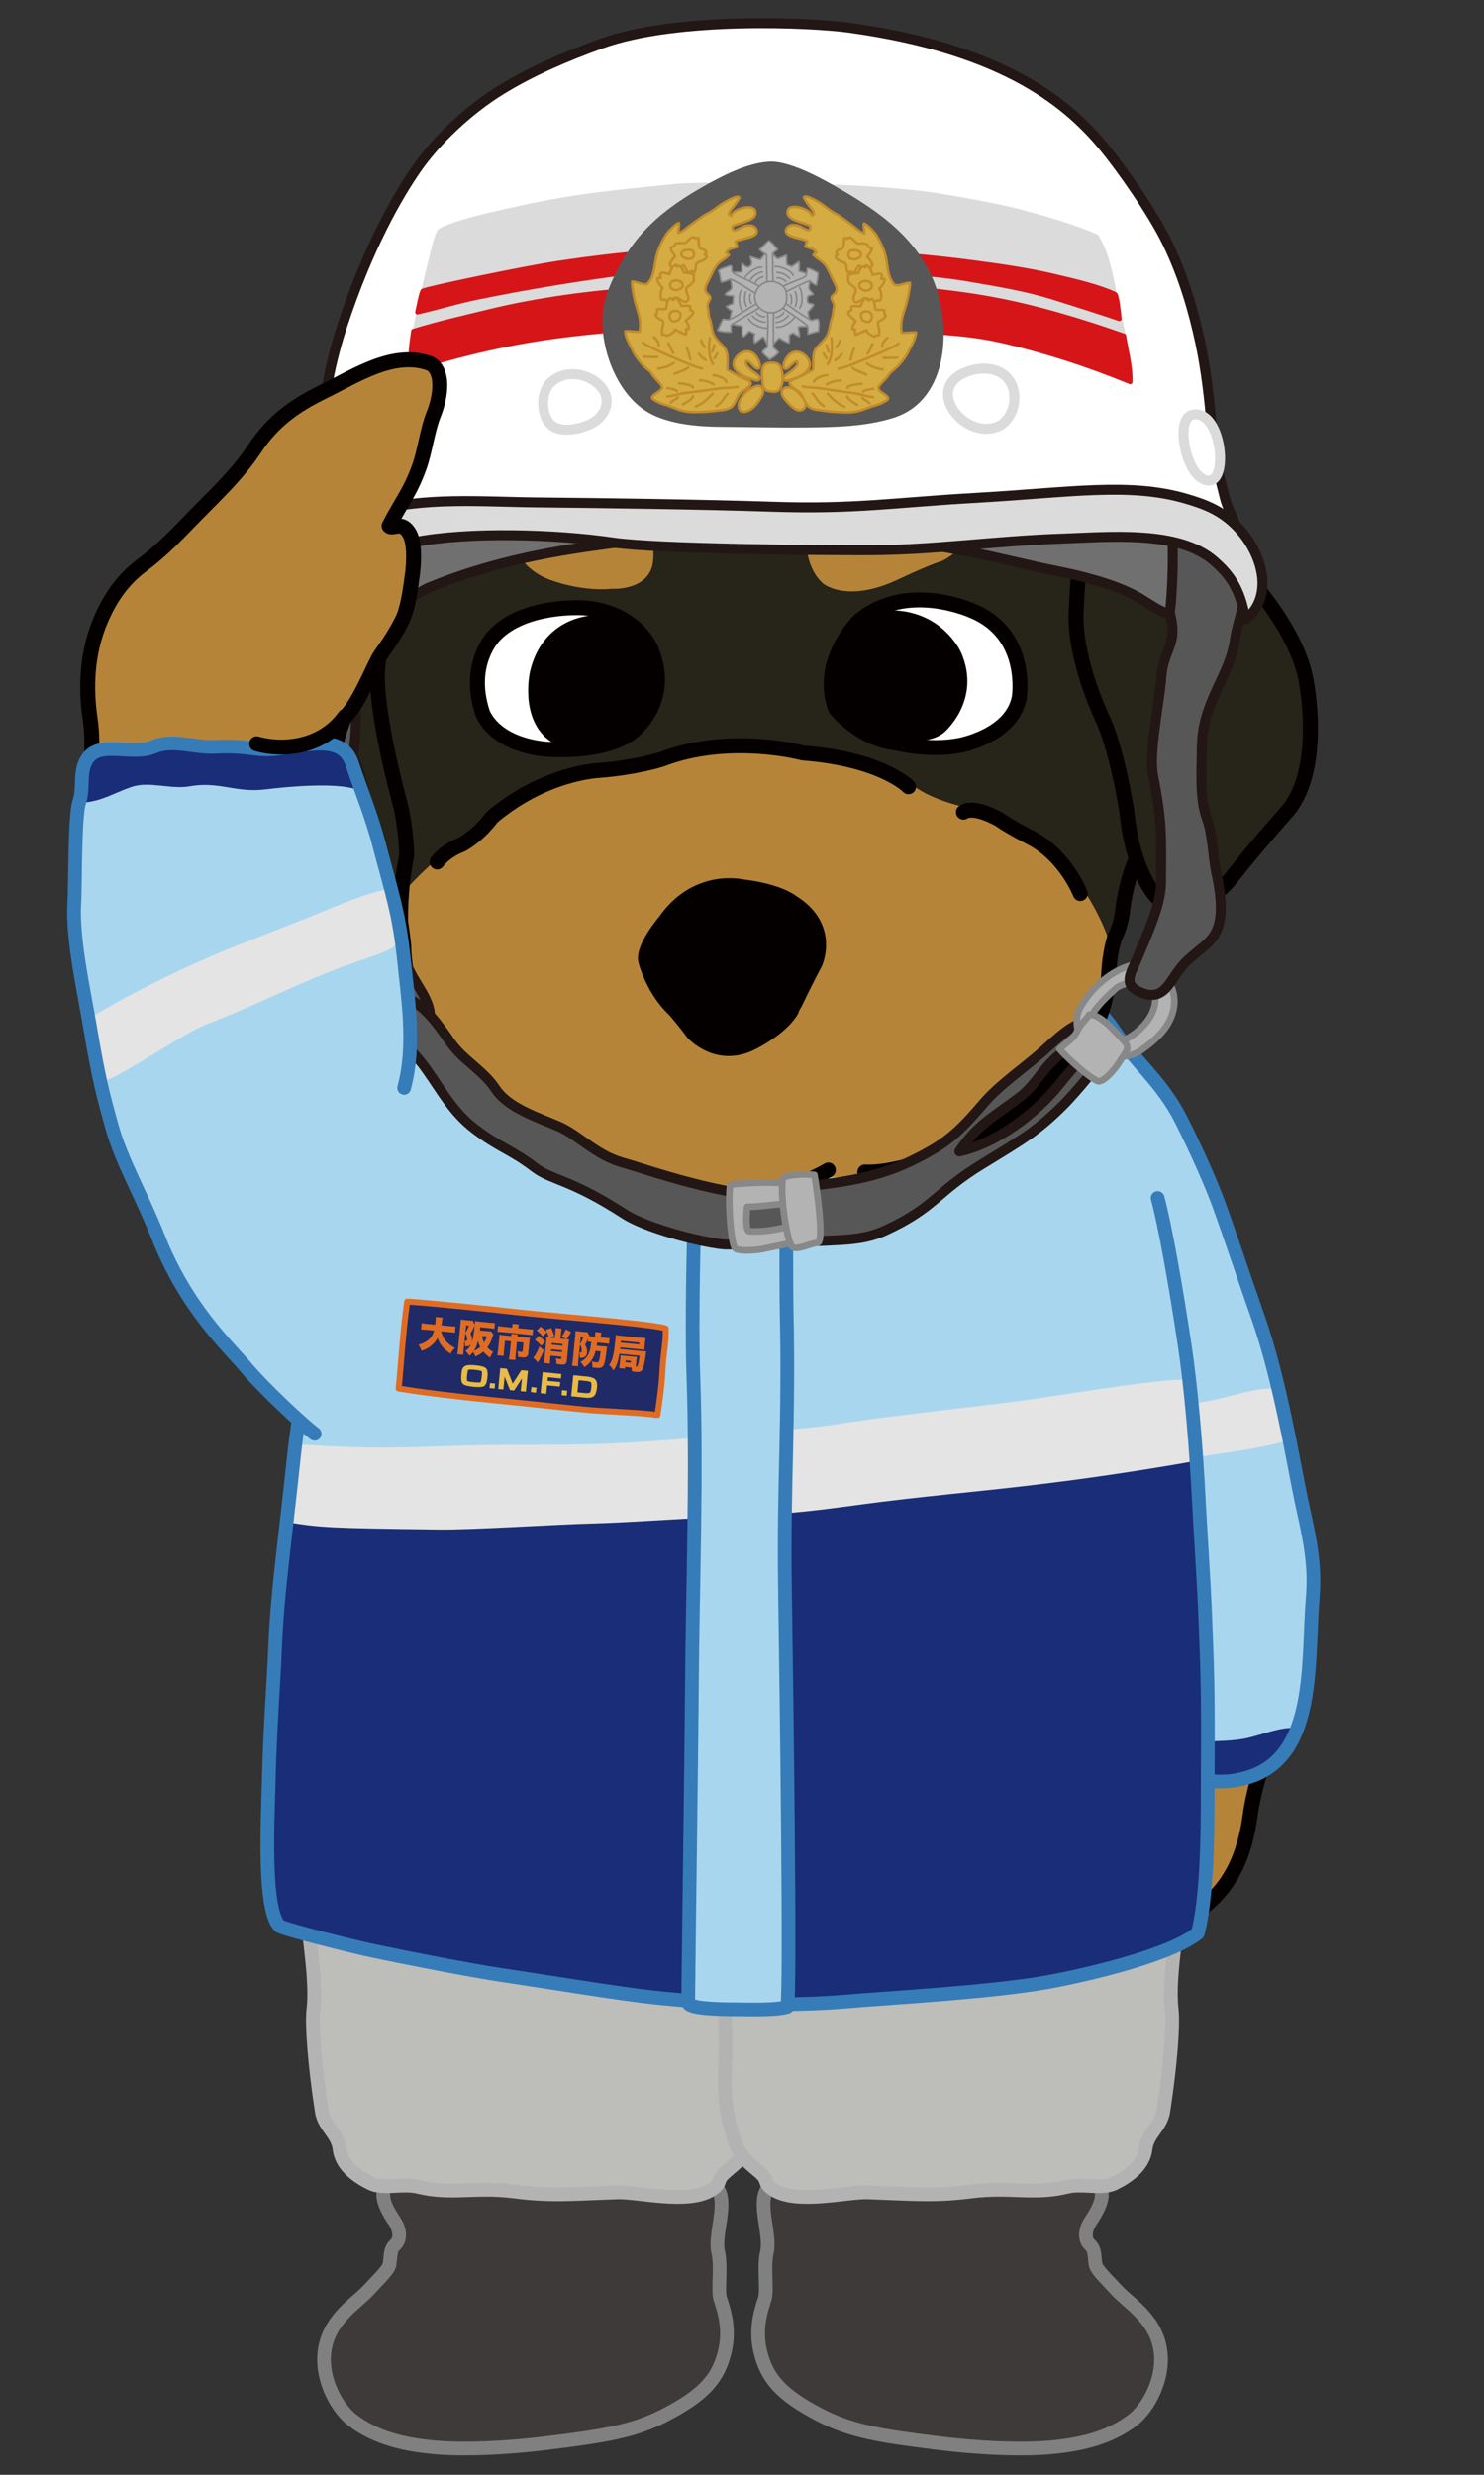 <?xml version="1.0" encoding="utf-8"?>
<!-- Generator: Adobe Illustrator 23.0.1, SVG Export Plug-In . SVG Version: 6.00 Build 0)  -->
<!DOCTYPE svg PUBLIC "-//W3C//DTD SVG 1.1//EN" "http://www.w3.org/Graphics/SVG/1.1/DTD/svg11.dtd">
<svg version="1.1" id="レイヤー_1" xmlns="http://www.w3.org/2000/svg" xmlns:xlink="http://www.w3.org/1999/xlink" x="0px"
	 y="0px" width="60px" height="100px" viewBox="0 0 60 100" style="enable-background:new 0 0 60 100;" xml:space="preserve">
<rect x="0" y="0" width="60" height="100" fill="#333333" stroke="none"/>
<g>
	<g>
		<g>
			<path style="fill:#B68439;stroke:#040000;stroke-width:0.605;stroke-linecap:round;stroke-linejoin:round;" d="M44.329,57.543c-0.567,1.17-0.308,5.289-0.405,6.839c-0.156,2.466-1.018,3.313-0.686,6.321
				c0.071,0.634,0.394,1.453,0.353,2.067c-0.032,0.453-0.023,1.279-0.054,1.758c-0.077,1.089-0.345,1.313,0.085,2.13
				c0.645,1.233,1.716,2.219,2.911,0.725c0.906,0.307,1.242,0.359,2.161-0.359c1.664-1.296,1.794-3.383,1.891-3.928
				c0.447-2.553,1.51-3.597,1.66-6.279c0.063-1.145-0.083-2.623-0.347-3.71c-0.36-1.473-0.292-2.242-0.578-3.941
				c-0.325-1.936-0.292-3.822-0.751-4.463"/>
			<path style="fill:none;stroke:#040000;stroke-width:0.605;stroke-linecap:round;stroke-linejoin:round;" d="M46.533,77.383c0.205-0.301,0.828-0.681,0.809-1.324"/>
		</g>
		<g>
			<g>
				<path style="fill:#A9D6EF;" d="M42.759,59.928c-0.102-1.296,0.241-2.432,0.315-3.697c0.064-1.122-0.772-2.471-1.209-3.482
					c-0.512-1.186-0.399-2.605-0.601-3.882c-0.435-2.749-1.178-5.427-1.642-8.176c-0.038-0.227-0.076-0.454-0.11-0.683
					c-0.197-1.298-0.962-2.016-0.88-3.332c0.046-0.749-1.366-3.001-0.314-2.7c0.44,0.125,2.324,1.756,2.701,2.198
					c0.615,0.718,1.147,1.802,1.643,2.607c0.878,1.423,2.052,1.868,2.732,3.392c0.631,1.414,1.751,1.553,2.497,3.026
					c0.688,1.356,1.115,2.724,1.382,3.45c0.434,1.187,1.158,3.364,1.584,4.565c0.897,2.532,1.456,5.991,1.739,7.334
					c0.285,1.347,0.605,2.507,0.478,4.018c-0.216,2.625,0.167,6.443-2.656,7.266c-1.172,0.342-1.586,0.001-2.78,0.14
					c-0.636,0.073-1.545-0.038-2.472-0.122c-0.75-0.067-1.583-0.027-2.058-0.517c-1.621-1.672-0.229-4.997-0.516-7.144
					C42.406,62.81,42.874,61.372,42.759,59.928z"/>
				<path style="fill:#E4E4E4;" d="M43.375,57.514c-0.585,0.067-0.637,0.093-0.704,0.706c-0.049,0.431-0.071,0.887-0.05,1.344
					c0.695,0.102,1.557-0.161,2.279-0.227c0.892-0.083,1.769-0.133,2.639-0.307c1.52-0.304,3.031-0.393,4.506-0.819
					c-0.002-0.662-0.33-1.441-0.469-2.101c-0.873-0.037-1.669,0.296-2.516,0.459C47.181,56.931,45.277,57.296,43.375,57.514z"/>
				<path style="fill:#1A2D78;" d="M42.564,70.284c-0.19,0.791,0.945,1.508,1.575,1.641c0.899,0.19,2.132,0.165,3.049,0.117
					c1.718-0.088,3.975,0.274,4.867-1.471c0.134-0.261,0.242-0.474,0.285-0.754c-0.638-0.013-1.24,0.253-1.869,0.402
					c-0.639,0.152-1.338,0.118-1.993,0.176c-1.058,0.095-2.123,0.003-3.184,0.047C44.518,70.472,43.278,70.576,42.564,70.284z"/>
				<path style="fill:none;stroke:#367CB8;stroke-width:0.554;stroke-linecap:round;stroke-linejoin:round;" d="M35.785,34.54c2.888,2.25,7.631,4.71,9.233,7.066c0.871,1.28,1.976,2.138,2.722,3.611
					c0.688,1.356,1.267,2.704,1.534,3.43c0.434,1.187,1.158,3.364,1.584,4.565c0.897,2.532,1.456,5.991,1.739,7.334
					c0.285,1.347,0.605,2.507,0.478,4.018c-0.216,2.625,0.167,6.443-2.656,7.266c-1.172,0.342-1.586,0.001-2.78,0.14
					c-0.636,0.073-1.545-0.038-2.472-0.122c-0.75-0.067-1.583-0.027-2.058-0.517c-1.621-1.672-0.229-4.997-0.516-7.144
					c-0.187-1.378,0.282-2.816,0.167-4.26c-0.124-1.545,0.025-2.501,0.445-3.913"/>
			</g>
		</g>
	</g>
	<g>
		<path style="fill:#3D3A39;stroke:#808080;stroke-width:0.554;stroke-linecap:round;stroke-linejoin:round;" d="M16.207,88.142c-1.271,0.101-0.507,1.234-0.24,1.639c0.167,0.252,0.283,0.682,0,0.931
			c-0.241,0.211-0.155,0.636-0.24,0.857c-0.085,0.219-0.555,0.666-0.76,0.894c-0.445,0.495-0.924,0.752-1.4,1.416
			c-1.043,1.458-0.116,3.29,0.661,3.896c1.019,0.797,2.285,0.999,3.138,1.095c1.303,0.145,3.214,0.038,4.717-0.15
			c2.398-0.297,3.558-0.484,4.818-1.139c1.581-0.824,2.164-1.494,2.417-2.622c0.209-0.925-0.08-1.695-0.2-2.087
			c-0.104-0.339,0.058-1.287-0.08-1.862c-0.16-0.671,0.332-1.821,0.04-2.459c-0.211-0.461-0.625-0.238-2.078-0.336
			c-1.08-0.072-2.335-0.064-3.358,0c-1.198,0.076-2.382-0.102-3.598-0.111C18.72,88.096,17.606,88.03,16.207,88.142z"/>
		<g>
			<path style="fill:#BDBDBA;stroke:#B3B3B3;stroke-width:0.554;stroke-linecap:round;stroke-linejoin:round;" d="M12.958,72.494c-1.538,1.996-0.011,6.392-0.289,8.731c-0.069,0.576,0.053,2.23,0.34,4.085
				c0.098,0.639,0.647,0.888,0.72,1.527c0.079,0.707,0.779,1.155,1.278,1.397c0.483,0.234,1.299-0.019,1.898,0.13
				c1.322,0.328,2.302-0.011,3.859,0.186c1.479,0.187,2.158,0.112,4.197,0.038c0.807-0.031,2.798,0.483,3.757-0.076
				c0.512-0.298,0.205-0.387,0.6-0.726c0.52-0.447,0.799-0.634,1.028-1.29c0.378-1.086,0.428-1.904,0.378-3.065
				c-0.05-1.186,0.068-2.519-0.051-3.736c-0.117-1.206,0.046-2.625-0.027-3.876c-0.028-0.486,0.004-1.614-0.171-2.059"/>
		</g>
	</g>
	<g>
		<path style="fill:#3D3A39;stroke:#808080;stroke-width:0.554;stroke-linecap:round;stroke-linejoin:round;" d="M43.837,88.142c1.27,0.101,0.507,1.234,0.24,1.639c-0.167,0.252-0.284,0.682,0,0.931
			c0.24,0.211,0.154,0.636,0.24,0.857c0.084,0.219,0.554,0.666,0.76,0.894c0.445,0.495,0.924,0.752,1.399,1.416
			c1.043,1.458,0.115,3.29-0.66,3.896c-1.019,0.797-2.286,0.999-3.139,1.095c-1.302,0.145-3.214,0.038-4.716-0.15
			c-2.399-0.297-3.558-0.484-4.818-1.139c-1.582-0.824-2.164-1.494-2.417-2.622c-0.209-0.925,0.079-1.695,0.2-2.087
			c0.104-0.339-0.058-1.287,0.08-1.862c0.16-0.671-0.332-1.821-0.04-2.459c0.211-0.461,0.625-0.238,2.078-0.336
			c1.08-0.072,2.334-0.064,3.359,0c1.198,0.076,2.381-0.102,3.598-0.111C41.323,88.096,42.438,88.03,43.837,88.142z"/>
		<g>
			<path style="fill:#BDBDBA;stroke:#B3B3B3;stroke-width:0.554;stroke-linecap:round;stroke-linejoin:round;" d="M47.087,72.494c1.537,1.996,0.01,6.392,0.288,8.731c0.069,0.576-0.052,2.23-0.34,4.085
				c-0.098,0.639-0.647,0.888-0.719,1.527c-0.08,0.707-0.779,1.155-1.279,1.397c-0.482,0.234-1.3-0.019-1.899,0.13
				c-1.321,0.328-2.301-0.011-3.857,0.186c-1.479,0.187-2.159,0.112-4.197,0.038c-0.808-0.031-2.799,0.483-3.758-0.076
				c-0.512-0.298-0.204-0.387-0.599-0.726c-0.52-0.447-0.8-0.634-1.028-1.29c-0.378-1.086-0.429-1.904-0.379-3.065
				c0.05-1.186-0.068-2.519,0.051-3.736c0.117-1.206-0.045-2.625,0.027-3.876c0.029-0.486-0.004-1.614,0.171-2.059"/>
		</g>
	</g>
	<g>
		<path style="fill:#A9D6EF;" d="M31.283,38.847c-1.572-0.082-5.014-0.396-6.63-0.254c-3.002,0.265-7.844,0.919-8.742,3.885
			c-0.796,2.63-2.358,5.822-2.654,8.583c-0.298,2.767-1.051,5.157-1.34,7.907c-0.316,3.025-0.558,5.339-0.64,7.391
			c-0.068,1.689-0.318,3.373-0.374,5.812c-0.029,1.224-0.156,4.953,0.515,5.635c0.12,0.123,3.625,0.875,4.236,1.142
			c1.147,0.503,3.444,0.666,4.635,0.894c1.004,0.193,4.354,0.664,5.722,0.813c0.701,0.075,4.153,0.485,5.749,0.33
			c3.018-0.296,6.313-0.22,7.263-0.413c1.564-0.316,3.595-0.335,5.034-0.811c1.511-0.499,3.115-0.573,4.401-1.651
			c0.615-1.985,0.404-5.028,0.413-6.339c0.028-3.739-0.033-4.601-0.092-6.213c-0.052-1.467-0.325-5.352-0.364-6.181
			c-0.093-1.986-0.505-6.132-0.95-7.839c-0.57-2.186-0.911-4.505-1.429-5.876c-1.121-2.967-4.122-4.822-6.926-6.758
			C37.568,37.84,32.444,38.907,31.283,38.847z"/>
		<path style="fill:#1A2D78;" d="M18.76,60.068c-1.928-0.187-3.651,0.241-5.525-0.021c-0.589-0.083-1.37-0.173-1.483,0
			c-0.248,0.372-0.129,1.158-0.172,1.602c-0.084,0.86-0.122,1.026-0.203,1.894c-0.206,2.187-0.309,2.826-0.309,4.973
			c0,0.968-0.276,1.967-0.228,2.917c0.054,1.093-0.114,2.926-0.114,4.034c0,0.463,0.27,1.879,0.5,2.285
			c0.163,0.286,1.174,0.4,1.54,0.481c2.187,0.482,3.7,0.825,5.805,1.252c3.01,0.61,4.689,0.867,7.95,1.252
			c3.432,0.406,6.794,0.372,10.288-0.096c1.702-0.228,4.203-0.164,5.873-0.605c1.179-0.31,2.368-0.589,3.535-0.894
			c0.499-0.13,2.159-0.687,2.256-1.292c0.24-1.522,0.369-3.262,0.358-4.812c-0.009-1.15-0.057-4.793-0.057-6.236
			c0-1.55-0.067-2.03-0.114-3.645c-0.027-0.908-0.369-4.891-0.443-5.77c-1.101-0.054-3.036,0.46-4.132,0.569
			c-1.581,0.159-2.836,0.356-4.418,0.475c-2.36,0.177-3.167,0.641-5.535,0.641c-2.187,0-6.817,0.736-9.004,0.736
			C24.226,59.806,19.842,60.173,18.76,60.068z"/>
		<path style="fill:#E4E4E4;" d="M25.22,58.305c-2.404,0.122-4.338,0.04-6.685,0.113c-1.32,0.04-2.697,0.101-4.004,0.064
			c-0.883-0.025-1.761-0.079-2.637-0.119c-0.045,0.548-0.311,2.675-0.333,3.135c1.364,0.222,1.642,0.251,6.204,0.306
			c1.321,0.018,4.83-0.214,6.16-0.243c1.36-0.029,4.852-0.274,6.213-0.324c2.696-0.095,3.786-0.363,6.461-0.665
			c2.593-0.293,3.835-0.383,6.556-0.736c1.551-0.202,3.72-0.534,5.203-0.808c0.231-0.042,0.019-0.58-0.145-1.519
			c-0.13-0.748-0.164-1.735-0.164-1.735c-0.631-0.142-4.252,0.466-6.462,0.785c-1.698,0.245-6.042,0.691-7.792,0.998
			C32.768,57.736,26.908,58.22,25.22,58.305z"/>
		<path style="fill:none;stroke:#367CB8;stroke-width:0.554;stroke-linecap:round;stroke-linejoin:round;" d="M13.974,47.979c-0.277,1.051-0.95,2.946-1.139,4.752c-0.292,2.767-0.672,3.444-0.96,6.197
			c-0.316,3.025-0.664,5.451-0.746,7.504c-0.068,1.69-0.212,3.261-0.268,5.699c-0.028,1.224-0.238,5.008,0.433,5.69
			c0.12,0.123,3.061,0.852,3.714,0.99c1.362,0.29,4.041,0.813,5.24,0.991c1.94,0.289,4.78,0.759,6.148,0.907
			c0.605,0.066,4.345,0.467,7.84,0.165c1.59-0.138,5.859-0.371,8.128-0.783c1.565-0.285,4.952-1.072,6.066-1.981
			c0.453-1.733,0.39-5.07,0.399-6.38c0.028-3.739-0.034-4.601-0.092-6.213c-0.052-1.468-0.23-4.069-0.269-4.898
			c-0.095-1.987-0.307-4.527-0.571-6.272c-0.379-2.518-0.807-4.894-1.093-5.939"/>
		<g>
			<path style="fill:#1F2A67;stroke:#E06C23;stroke-width:0.24;stroke-linecap:round;stroke-linejoin:round;" d="M20.755,53.007c-0.745-0.086-3.557-0.376-4.292-0.413c-0.163,1.092-0.236,2.409-0.345,3.512
				c1.393,0.234,3.455,0.438,4.926,0.584c0.372,0.037,2.35,0.252,2.806,0.29c0.695,0.057,2.103,0.103,2.732,0.198
				c0.094-0.634,0.178-1.229,0.206-1.867c0.028-0.611,0.15-1.053,0.125-1.634C26.295,53.482,22.257,53.18,20.755,53.007z"/>
			<g>
				<path style="fill:#E06C23;" d="M17.835,53.794c0.029,0.132,0.096,0.269,0.188,0.383c0.096,0.117,0.208,0.206,0.372,0.29
					c-0.076,0.076-0.121,0.131-0.178,0.233c-0.138-0.088-0.227-0.166-0.317-0.272c-0.095-0.111-0.157-0.22-0.208-0.365
					c-0.054,0.102-0.117,0.183-0.201,0.261c-0.086,0.079-0.183,0.144-0.281,0.194c-0.049,0.022-0.086,0.037-0.167,0.065
					c-0.035-0.096-0.068-0.159-0.126-0.246c0.189-0.052,0.314-0.117,0.428-0.222c0.105-0.094,0.168-0.203,0.205-0.351l-0.307-0.03
					c-0.116-0.011-0.155-0.013-0.217-0.012l0.024-0.258c0.057,0.011,0.115,0.02,0.215,0.031l0.329,0.032
					c0.008-0.062,0.01-0.096,0.016-0.148c0.007-0.079,0.008-0.117,0.006-0.165l0.28,0.027c-0.015,0.059-0.015,0.059-0.037,0.259
					c-0.002,0.02-0.002,0.024-0.005,0.052l0.348,0.034c0.096,0.009,0.155,0.012,0.216,0.012l-0.025,0.257
					c-0.069-0.015-0.12-0.021-0.214-0.03L17.835,53.794z"/>
				<path style="fill:#E06C23;" d="M19.948,53.925c-0.006,0.016-0.007,0.021-0.018,0.052c-0.015,0.043-0.051,0.136-0.069,0.185
					c-0.049,0.117-0.094,0.195-0.157,0.28c0.062,0.07,0.129,0.123,0.238,0.188c-0.056,0.072-0.079,0.112-0.132,0.231
					c-0.125-0.095-0.185-0.152-0.269-0.246c-0.089,0.077-0.162,0.125-0.319,0.198c-0.027-0.071-0.056-0.129-0.095-0.183
					c-0.039,0.053-0.073,0.089-0.145,0.153c-0.061-0.088-0.096-0.13-0.163-0.192c0.113-0.082,0.171-0.156,0.236-0.29
					c-0.054,0.082-0.127,0.112-0.26,0.1c0.012-0.114,0.008-0.16-0.015-0.215l-0.038,0.379c-0.006,0.068-0.01,0.122-0.01,0.18
					l-0.243-0.023c0.01-0.046,0.021-0.115,0.029-0.21l0.1-1.018c0.006-0.068,0.01-0.121,0.012-0.178
					c0.036,0.008,0.059,0.013,0.1,0.016l0.271,0.027c0.053,0.005,0.078,0.006,0.111,0.004L19.2,53.53
					c0.001-0.01,0-0.015,0.002-0.029c0.002-0.044,0.004-0.08,0.005-0.122c0.065,0.013,0.118,0.02,0.197,0.027l0.417,0.041
					c0.084,0.01,0.132,0.012,0.191,0.01l-0.023,0.238c-0.054-0.012-0.107-0.02-0.185-0.028l-0.388-0.038l-0.013,0.13l0.326,0.033
					c0.063,0.005,0.094,0.008,0.124,0.005L19.948,53.925z M18.814,53.857c0.05-0.074,0.096-0.167,0.145-0.29l-0.114-0.011
					L18.814,53.857z M18.782,54.179c0.012,0.003,0.031,0.004,0.037,0.005c0.049,0.006,0.06-0.003,0.065-0.05
					c0.007-0.088-0.012-0.16-0.071-0.262L18.782,54.179z M19.156,53.869c0.037-0.283,0.037-0.283,0.04-0.319
					c-0.01,0.022-0.019,0.043-0.029,0.066c-0.036,0.083-0.068,0.141-0.145,0.267c0.057,0.125,0.077,0.216,0.068,0.308
					c-0.002,0.017-0.005,0.032-0.008,0.05C19.11,54.159,19.133,54.036,19.156,53.869z M19.161,54.584
					c0.094-0.038,0.184-0.092,0.258-0.156c-0.049-0.091-0.069-0.143-0.093-0.252C19.275,54.381,19.243,54.458,19.161,54.584z
					 M19.492,53.982c0.013,0.089,0.041,0.191,0.08,0.268c0.043-0.072,0.068-0.123,0.11-0.25L19.492,53.982z"/>
				<path style="fill:#E06C23;" d="M20.715,53.588c0.003-0.034,0.005-0.07,0-0.098l0.263,0.026c-0.009,0.029-0.015,0.06-0.018,0.095
					l-0.006,0.057l0.389,0.039c0.09,0.01,0.149,0.012,0.212,0.012l-0.024,0.235c-0.06-0.012-0.1-0.017-0.204-0.028l-1.005-0.1
					c-0.073-0.007-0.14-0.01-0.208-0.012l0.023-0.235c0.068,0.013,0.121,0.021,0.212,0.03l0.361,0.036L20.715,53.588z
					 M20.676,53.988c0.004-0.036,0.004-0.058,0.004-0.092l0.252,0.025c-0.005,0.018-0.009,0.039-0.013,0.089l0.352,0.035
					c0.072,0.009,0.113,0.011,0.154,0.01c-0.008,0.043-0.013,0.079-0.019,0.138l-0.045,0.457c-0.017,0.18-0.071,0.216-0.278,0.196
					c-0.036-0.003-0.072-0.009-0.133-0.017c0-0.093-0.007-0.136-0.032-0.232c0.044,0.01,0.101,0.023,0.132,0.026
					c0.064,0.007,0.079-0.001,0.082-0.042l0.033-0.332l-0.266-0.026l-0.052,0.523c-0.007,0.084-0.011,0.144-0.009,0.21l-0.264-0.026
					c0.015-0.064,0.023-0.125,0.031-0.205l0.052-0.527l-0.241-0.024l-0.04,0.416c-0.009,0.093-0.012,0.138-0.012,0.197l-0.256-0.025
					c0.01-0.061,0.02-0.121,0.029-0.195l0.048-0.497c0.004-0.047,0.008-0.092,0.007-0.138c0.053,0.009,0.099,0.016,0.168,0.022
					L20.676,53.988z"/>
				<path style="fill:#E06C23;" d="M21.775,53.983c0.109,0.078,0.162,0.119,0.265,0.218l-0.149,0.18c-0.11-0.115-0.165-0.162-0.266-0.237
					L21.775,53.983z M21.986,54.56c-0.069,0.18-0.091,0.227-0.174,0.379c-0.006,0.013-0.028,0.05-0.064,0.112l-0.189-0.196
					c0.026-0.021,0.04-0.04,0.065-0.075c0.072-0.11,0.118-0.205,0.182-0.374L21.986,54.56z M21.862,53.605
					c0.107,0.083,0.152,0.124,0.252,0.231l-0.169,0.167c-0.088-0.107-0.145-0.163-0.247-0.248L21.862,53.605z M22.204,54.044
					c0.012,0.001,0.012,0.001,0.033,0.003l0.194,0.019l0.025-0.245c0.006-0.067,0.008-0.114,0.006-0.159l0.247,0.025
					c-0.011,0.044-0.019,0.09-0.024,0.156L22.66,54.09l0.23,0.022l-0.182-0.102c0.079-0.106,0.12-0.178,0.167-0.296l0.214,0.11
					c-0.077,0.14-0.104,0.184-0.183,0.291c0.07,0.005,0.074,0.005,0.103,0.005c-0.008,0.042-0.014,0.081-0.023,0.173l-0.067,0.682
					c-0.009,0.088-0.035,0.136-0.092,0.153c-0.034,0.013-0.086,0.013-0.171,0.006c-0.032-0.004-0.037-0.004-0.156-0.022
					c0-0.086-0.006-0.134-0.029-0.224c0.065,0.013,0.123,0.023,0.167,0.028c0.044,0.004,0.052,0.001,0.055-0.031l0.007-0.064
					l-0.441-0.044l-0.013,0.134c-0.007,0.072-0.01,0.133-0.011,0.188l-0.247-0.025c0.01-0.045,0.019-0.101,0.027-0.184l0.069-0.702
					c0.008-0.084,0.01-0.117,0.011-0.156c0.032,0.005,0.049,0.008,0.097,0.013c-0.043-0.139-0.063-0.19-0.127-0.31l0.219-0.071
					c0.058,0.113,0.087,0.189,0.125,0.323L22.204,54.044z M22.75,54.309l-0.439-0.044l-0.007,0.07l0.439,0.043L22.75,54.309z
					 M22.278,54.591l0.441,0.044l0.007-0.071l-0.44-0.044L22.278,54.591z"/>
				<path style="fill:#E06C23;" d="M23.855,54.219c-0.034-0.004-0.053-0.004-0.085-0.002l0.013-0.129c-0.049,0.112-0.085,0.183-0.128,0.25
					c0.045,0.082,0.061,0.121,0.073,0.174c0.008,0.046,0.013,0.105,0.008,0.148c-0.015,0.144-0.115,0.222-0.269,0.206
					c-0.006-0.001-0.014-0.002-0.025-0.003c0.006-0.109,0.003-0.154-0.023-0.219c0.027,0.006,0.035,0.007,0.043,0.007
					c0.042,0.004,0.051-0.006,0.057-0.066c0.008-0.084-0.013-0.159-0.071-0.255l-0.067,0.671c-0.007,0.068-0.01,0.142-0.01,0.207
					l-0.243-0.023c0.011-0.062,0.021-0.129,0.03-0.21l0.1-1.02c0.006-0.067,0.01-0.124,0.011-0.176
					c0.039,0.009,0.074,0.014,0.135,0.018l0.238,0.025c0.051,0.004,0.077,0.006,0.108,0.004l0.082,0.15
					c-0.004,0.007-0.005,0.008-0.009,0.014c0.046,0.007,0.057,0.009,0.098,0.013l0.137,0.014l0.006-0.073
					c0.005-0.051,0.006-0.091,0.004-0.12l0.25,0.025c-0.01,0.033-0.015,0.066-0.021,0.118l-0.007,0.073l0.181,0.019
					c0.092,0.008,0.128,0.01,0.176,0.008l-0.024,0.235c-0.045-0.01-0.084-0.015-0.169-0.024l-0.312-0.032
					c-0.01,0.08-0.011,0.095-0.016,0.131l0.278,0.027c0.058,0.005,0.092,0.008,0.143,0.009c-0.008,0.042-0.01,0.053-0.02,0.132
					c-0.033,0.291-0.073,0.511-0.107,0.593c-0.028,0.064-0.067,0.106-0.118,0.121c-0.047,0.017-0.113,0.021-0.202,0.01
					c-0.035-0.004-0.042-0.004-0.148-0.02c0.003-0.088-0.004-0.151-0.024-0.236c0.077,0.019,0.132,0.029,0.184,0.034
					c0.077,0.009,0.086,0.001,0.111-0.079c0.021-0.069,0.043-0.201,0.061-0.364l-0.202-0.019c-0.044,0.173-0.093,0.278-0.173,0.392
					c-0.073,0.104-0.151,0.176-0.28,0.267c-0.051-0.087-0.094-0.141-0.163-0.212c0.174-0.093,0.275-0.195,0.343-0.357
					c0.048-0.114,0.073-0.225,0.098-0.451L23.855,54.219z M23.449,54.319c0.064-0.103,0.095-0.17,0.129-0.291l-0.099-0.01
					L23.449,54.319z"/>
				<path style="fill:#E06C23;" d="M25.71,55.173c-0.001,0.013-0.002,0.016-0.004,0.046c0.004,0,0.011,0.001,0.014,0.001
					c0.044,0.004,0.057-0.011,0.078-0.088c0.021-0.077,0.036-0.164,0.06-0.352l-0.815-0.079c-0.027,0.164-0.046,0.256-0.078,0.351
					c-0.041,0.133-0.089,0.226-0.163,0.322c-0.054-0.088-0.096-0.144-0.176-0.224c0.078-0.097,0.121-0.2,0.159-0.356
					c0.036-0.157,0.064-0.355,0.096-0.674c0.008-0.086,0.011-0.122,0.008-0.176c0.061,0.013,0.117,0.021,0.216,0.03l0.801,0.08
					c0.082,0.008,0.14,0.011,0.193,0.011c-0.006,0.038-0.011,0.077-0.018,0.145l-0.019,0.192c-0.007,0.072-0.009,0.108-0.01,0.144
					c-0.047-0.008-0.103-0.015-0.18-0.023l-0.794-0.078l-0.006,0.063l0.911,0.09c0.079,0.008,0.11,0.009,0.149,0.008
					c-0.008,0.038-0.016,0.083-0.04,0.247c-0.041,0.268-0.082,0.429-0.126,0.498c-0.053,0.08-0.114,0.099-0.281,0.081
					c-0.022-0.002-0.028-0.002-0.139-0.019c-0.001-0.06-0.004-0.097-0.015-0.152l-0.258-0.026l-0.007,0.07l-0.23-0.022
					c0.006-0.039,0.011-0.069,0.015-0.111l0.03-0.309c0.007-0.061,0.008-0.07,0.006-0.102c0.035,0.007,0.06,0.01,0.115,0.016
					l0.44,0.043c0.052,0.006,0.081,0.006,0.109,0.006c-0.007,0.036-0.011,0.065-0.016,0.116L25.71,55.173z M25.841,54.324
					l0.007-0.073l-0.745-0.074l-0.008,0.074L25.841,54.324z M25.289,55.043l0.209,0.021l0.008-0.075l-0.21-0.02L25.289,55.043z"/>
			</g>
			<g>
				<path style="fill:#E8BB44;stroke:#E8BB44;stroke-width:0.114;stroke-miterlimit:10;" d="M19.219,55.224c0.209,0.021,0.338,0.054,0.386,0.1c0.049,0.046,0.065,0.151,0.049,0.315
					c-0.017,0.177-0.053,0.283-0.108,0.319c-0.053,0.036-0.188,0.044-0.402,0.023c-0.211-0.022-0.341-0.056-0.388-0.1
					c-0.047-0.047-0.061-0.155-0.045-0.326l0.005-0.052l0.008-0.07c0.01-0.099,0.049-0.163,0.12-0.192
					C18.912,55.211,19.037,55.206,19.219,55.224z M19.211,55.295c-0.176-0.017-0.279-0.014-0.311,0.008
					c-0.032,0.024-0.056,0.111-0.072,0.264c-0.015,0.154-0.008,0.244,0.019,0.273c0.026,0.028,0.128,0.051,0.302,0.068
					c0.176,0.018,0.28,0.016,0.312-0.008c0.033-0.023,0.057-0.111,0.072-0.265l0.005-0.048l0.006-0.071
					c0.009-0.081-0.007-0.135-0.046-0.161C19.459,55.33,19.363,55.309,19.211,55.295z"/>
				<path style="fill:#E8BB44;stroke:#E8BB44;stroke-width:0.104;stroke-miterlimit:10;" d="M19.961,55.952l-0.009,0.1l-0.105-0.01l0.01-0.1L19.961,55.952z"/>
				<path style="fill:#E8BB44;stroke:#E8BB44;stroke-width:0.104;stroke-miterlimit:10;" d="M21.288,55.436l-0.074,0.741l-0.104-0.011l0.058-0.593l0.005-0.044l0.003-0.022l0.002-0.022h-0.002
					l-0.011,0.016c-0.004,0.008-0.007,0.014-0.008,0.016l-0.021,0.033l-0.376,0.582l-0.103-0.01L20.4,55.485l-0.014-0.036
					l-0.007-0.019c-0.001-0.004-0.004-0.009-0.006-0.018h-0.002l-0.003,0.022l-0.001,0.022l-0.005,0.04l-0.057,0.593l-0.104-0.011
					l0.072-0.74l0.182,0.018l0.199,0.504l0.031,0.081l0.017,0.04l0.014,0.04l0.003,0.001l0.023-0.036
					c0.012-0.018,0.018-0.031,0.023-0.037l0.048-0.074l0.292-0.455L21.288,55.436z"/>
				<path style="fill:#E8BB44;stroke:#E8BB44;stroke-width:0.104;stroke-miterlimit:10;" d="M21.634,56.117l-0.01,0.1l-0.104-0.012l0.01-0.099L21.634,56.117z"/>
				<path style="fill:#E8BB44;stroke:#E8BB44;stroke-width:0.112;stroke-miterlimit:10;" d="M22.103,55.588l-0.026,0.26l0.513,0.05l-0.007,0.07l-0.513-0.05l-0.034,0.34l-0.118-0.013l0.073-0.74
					l0.645,0.064l-0.007,0.07L22.103,55.588z"/>
				<path style="fill:#E8BB44;stroke:#E8BB44;stroke-width:0.104;stroke-miterlimit:10;" d="M22.875,56.24l-0.009,0.1l-0.104-0.01l0.009-0.1L22.875,56.24z"/>
				<path style="fill:#E8BB44;stroke:#E8BB44;stroke-width:0.112;stroke-miterlimit:10;" d="M23.156,56.369l0.073-0.74l0.494,0.049c0.153,0.014,0.254,0.048,0.304,0.1
					c0.05,0.053,0.068,0.146,0.056,0.277c-0.016,0.16-0.051,0.265-0.104,0.314c-0.054,0.05-0.153,0.067-0.297,0.053L23.156,56.369z
					 M23.284,56.31l0.347,0.035c0.129,0.013,0.212,0.004,0.252-0.028c0.04-0.032,0.067-0.11,0.08-0.232
					c0.013-0.134,0.006-0.223-0.024-0.261c-0.028-0.039-0.103-0.064-0.225-0.077l-0.371-0.037L23.284,56.31z"/>
			</g>
		</g>
		<path style="fill:none;stroke:#367CB8;stroke-width:0.539;stroke-linecap:round;stroke-linejoin:round;" d="M16.924,40.874c0.634-0.507,1.325-0.902,1.945-1.14c0.878-0.337,1.627-0.676,2.615-0.676
			c1.406,0.001,6.779,0.253,8.071,0.253c1.811,0,3.618-0.102,5.417,0.045c0.626,0.05,4.285,0.091,4.756,0.251
			c0.45,0.153,0.899,0.354,1.309,0.592c0.447,0.258,1.014,0.591,1.563,1.14"/>
		<path style="fill:#A9D6EF;stroke:#367CB8;stroke-width:0.539;stroke-linecap:round;stroke-linejoin:round;" d="M27.637,43.422c-1.351,0-3.735-0.623-4.339-0.885c-1.013-0.442-3.432-1.874-3.995-2.452
			c-0.358-0.368-0.588-0.56-0.158-0.931c0.269-0.232,1.863-1.179,2.172-1.532c0.506-0.576,1.114-1.476,1.815-1.846
			c0.795-0.419,2.312,0.453,3.143,0.676c1.854,0.496,2.812,0.537,5.007,0.367c1.132-0.088,2.099-0.166,3.168-0.38
			c0.531-0.106,1.478-0.464,1.9-0.296c0.467,0.187,1.723,1.589,2.097,1.928c0.62,0.563,2.324,1.459,2.168,2.084
			c-0.127,0.506-2.323,1.83-3.674,2.28c-1.186,0.396-2.266,0.761-3.955,0.986C30.988,43.689,27.637,43.422,27.637,43.422z"/>
		<path style="fill:#A9D6EF;stroke:#367CB8;stroke-width:0.554;stroke-linecap:round;stroke-linejoin:round;" d="M28.144,46.575c0,0.111-0.214,6.119-0.113,8.954c0.149,4.129-0.029,8.481-0.056,12.613
			c-0.021,2.917-0.151,12.004-0.15,12.774c0,0.258,1.391,0.274,1.913,0.275c0.533,0.001,1.599,0.045,2.085-0.097
			c0.15-0.31-0.029-13.12-0.088-17.043c-0.058-4.08,0.173-6.677,0.069-11.056c-0.043-1.847,0.066-15.215-0.267-16.217
			c-0.044-0.133-1.143-0.014-1.901,0c-0.683,0.013-1.279-0.047-1.436,0.043C28.002,36.933,28.15,45.652,28.144,46.575z"/>
	</g>
	<g>
		<g>
			<path style="fill:#27241A;stroke:#040000;stroke-width:0.605;stroke-linecap:round;stroke-linejoin:round;" d="M22.933,19.755c0,0-0.328-5.423-2.752-5.792c0,0-1.314-0.082-2.587,0.657c0,0-0.698,0.37-1.273,0.533
				c0,0-1.069,0.413-1.808,1.972c0,0-0.314,1.572-0.806,2.148c0,0-0.798,1.343-1.217,3.819c0,0-0.429,1.801-0.84,3.485
				c0,0-0.012,1.597-0.71,2.502c0,0-1.315,1.808-1.849,3.369c0,0-0.944,2.259,0.206,3.162c0,0,1.314,0.534,2.012,0.986
				c0,0,1.52,0.411,3.204-0.246c0,0,1.15-0.533,2.587-0.74c0,0,2.055-0.328,3.287-2.793c0,0,1.191-2.506,1.889-5.709
				C22.275,27.108,23.179,22.63,22.933,19.755z"/>
			<g>
				<path style="fill:#27241A;" d="M18.597,14.159c0,0,0.678-1.294,3.512-2.404c0,0,5.175-3.696,13.494-1.355c0,0,3.881,0.308,6.346,2.279
					c0,0,3.266,1.787,4.437,4.929c0,0,1.663,4.252,0.863,8.749c0,0,0,6.223-1.232,8.194c0,0-0.555,1.48-0.616,1.911
					c0,0-0.431,2.033-0.493,2.587c0,0-24.214-0.431-28.588-1.171c0,0-0.247-2.403,0.184-3.758c0,0-1.54-5.422-1.109-8.195
					c0,0-0.555-3.881,0.616-6.407c0,0,0.678-3.019,1.355-3.327C17.364,16.193,18.165,15.207,18.597,14.159z"/>
				<path style="fill:#B68439;" d="M16.175,36.206c0,0,1.725-2.034,2.835-2.28c0,0,2.033-2.711,6.407-2.834c0,0,6.038-2.095,11.214,0.37
					c0,0,0.554,0.863,3.081,1.294c0,0,2.587,1.047,3.943,2.957c0,0,1.295,1.848,1.295,3.018c0,0,0.431,4.375-6.408,7.58
					c0,0-2.527,1.478-5.606,1.232c0,0-5.237,1.849-8.441-0.185c0,0-2.773-1.726-3.574-1.848c0,0-3.635-2.835-4.005-4.683
					C16.914,40.827,15.99,38.978,16.175,36.206z"/>
				<g>
					<path style="fill:none;stroke:#040000;stroke-width:0.605;stroke-linecap:round;stroke-linejoin:round;" d="M18.209,15.031c0,0,0.329-1.437,2.382-2.546c0,0,0.986-0.41,2.136-0.985c0,0,3.039-1.726,5.915-1.766
						c0,0,2.628-0.37,5.792,0.369c0,0,2.053,0.534,3.697,0.781c0,0,1.437,0.04,3.121,1.356c0,0,1.396,1.068,2.3,1.559
						c0,0,2.3,1.48,3.204,5.095c0,0,0.903,2.71,0.657,5.668c0,0-0.328,2.054-0.246,4.437c0,0,0.083,2.299-0.903,5.094
						c0,0-0.616,0.821-0.863,2.587c0,0-0.04,0.657-0.329,1.191c0,0-0.205,0.575-0.246,1.479c0,0-0.041,1.643-0.903,2.71
						c0,0-2.424,3.081-4.766,4.067c0,0-1.232,0.41-1.93,0.821c0,0-1.233,0.453-2.26,0.41"/>
					<path style="fill:none;stroke:#040000;stroke-width:0.605;stroke-linecap:round;stroke-linejoin:round;" d="M33.489,47.276c0,0-1.807,1.149-4.23,1.026c0,0-1.725-0.123-2.464-0.081c0,0-1.397-0.082-2.3-0.904
						c0,0-1.766-1.149-2.547-1.437c0,0-1.683-0.493-2.711-1.767c0,0-0.616-0.78-1.19-1.232c0,0-1.684-2.012-1.725-4.683
						c0,0-0.042-0.409-0.124-0.944c0,0-0.041-1.356,0.246-2.67c0,0,0-1.068-0.287-2.177c0,0-1.109-4.025-0.863-5.586
						c0,0,0.042-0.698,0-2.26c0,0-0.287-2.012,0.535-4.435c0,0,0.287-0.863,0.41-1.48c0,0,0.37-1.89,1.52-2.752"/>
					<path style="fill:none;stroke:#040000;stroke-width:0.605;stroke-linecap:round;stroke-linejoin:round;" d="M43.676,36.104c0,0-0.576-1.48-1.931-2.22c0,0-0.821-0.409-1.356-0.779c0,0-0.986-0.576-1.437-0.288"/>
					<path style="fill:none;stroke:#040000;stroke-width:0.605;stroke-linecap:round;stroke-linejoin:round;" d="M36.734,31.79c0,0-1.071-1.118-4.274-1.365c0,0-2.958-0.801-5.708,0.256c0,0-0.986,0.329-2.546,0.452
						c0,0-2.178,0.082-4.313,1.889c0,0-0.493,0.699-1.232,1.109c0,0-0.616,0.206-0.986,0.7"/>
				</g>
			</g>
			<path style="fill:#FFFFFF;stroke:#040000;stroke-width:0.605;stroke-linecap:round;stroke-linejoin:round;" d="M38.806,30.117c0,0,2.118-0.381,2.406-1.942c0,0,0.411-2.545-1.889-3.491c0,0-2.67-1.232-4.601,0.41
				c0,0-1.642,1.603-0.945,3.533c0,0,0.963,1.243,2.465,1.397C36.242,30.024,37.574,30.364,38.806,30.117z"/>
			<path style="fill:#040000;stroke:#040000;stroke-width:0.252;stroke-linecap:round;stroke-linejoin:round;" d="M38.087,29.501c0,0,1.459-1.233,0.658-3.08c0,0-0.801-1.849-3.16-1.614c0,0-2.187,0.524-1.941,3.265
				c0,0,0.357,1.336,2.267,1.614C35.91,29.686,37.389,30.077,38.087,29.501z"/>
			<path style="fill:#FFFFFF;stroke:#040000;stroke-width:0.605;stroke-linecap:round;stroke-linejoin:round;" d="M25.479,29.645c0,0,1.725-1.202,0.863-3.359c0,0-0.555-1.571-2.773-1.726c0,0-2.373-0.153-3.573,1.11
				c0,0-1.141,1.109-0.494,3.111c0,0,0.369,1.233,2.465,1.48C21.968,30.261,24.216,30.506,25.479,29.645z"/>
			<path style="fill:#040000;stroke:#040000;stroke-width:0.252;stroke-linecap:round;stroke-linejoin:round;" d="M26.588,26.871c0,0-0.721-1.991-2.693-1.867c0,0-1.848,0.061-2.342,2.155c0,0-0.431,1.88,0.801,2.711
				c0,0,2.28,0.74,3.741-0.75C26.096,29.121,26.835,28.289,26.588,26.871z"/>
			<path style="fill:#040000;stroke:#040000;stroke-width:0.252;stroke-linecap:round;stroke-linejoin:round;" d="M33.119,38.978c0,0,0.739-1.602-1.016-2.68c0,0-0.555-0.463-2.127-0.646c0,0-1.909-0.432-3.234,1.478
				c0,0-0.986,1.14-0.801,1.756c0,0,0.308,1.201,1.201,2.034c0,0,0.431,0.493,0.74,0.924c0,0,1.109,1.263,2.68,0.401
				c0,0,1.171-0.584,1.602-1.356C32.164,40.888,32.688,39.78,33.119,38.978z"/>
			<path style="fill:#B68439;" d="M33.273,23.574c0,0,0.924,0.802,2.958-0.122c0,0,1.293-0.617,1.817-0.771c0,0,1.695-0.677,1.109-2.463
				c0,0-0.462-1.387-2.495-1.295c0,0-1.91-0.03-3.019,1.078c0,0-1.016,1.048-1.016,2.219C32.627,22.22,32.688,23.051,33.273,23.574z
				"/>
			<path style="fill:#B68439;" d="M26.373,22.866c0,0,0.431-1.663-1.294-2.649c0,0-1.202-0.555-1.602-0.801c0,0-0.924-0.586-2.003,0.277
				c0,0-1.078,0.802-0.862,1.91c0,0,0.215,1.295,1.602,1.818c0,0,1.232,0.493,2.526,0.37C24.74,23.791,26.096,23.883,26.373,22.866z
				"/>
			<path style="fill:#27241A;stroke:#040000;stroke-width:0.605;stroke-linecap:round;stroke-linejoin:round;" d="M44.79,16.092c0,0,1.072,0.092,2.211,1.169c0,0,0.852,1.002,1.232,1.362c0,0,0.845,0.798,1.309,2.633
				c0,0,0.003,1.043,0.852,2.005c0,0,2.127,2.237,2.435,4.365c0,0,0.653,3.378-0.735,5.102c0,0-1.354,1.519-2.305,2.739
				c0,0-1.504,1.974-3.018,0.785c0,0-0.972-0.957-1.21-3.457c0,0-0.354-2.292-0.926-3.632c0,0-1.266-2.552-1.119-4.57
				c0,0,0.092-2.509,0.403-3.135"/>
		</g>
		<path style="fill:#585757;stroke:#221714;stroke-width:0.403;stroke-linecap:round;stroke-linejoin:round;" d="M13.869,37.837c0.357,0.608,1.147,1.358,1.318,0.216c0.114-0.78-0.306-1.598-0.542-2.285
			c-0.13-0.38-0.33-0.686-0.425-1.077c-0.094-0.387-0.099-0.825-0.195-1.205c-0.162-0.639-1.062-2.814-0.108-3.131
			c0.472-0.158,0.81,1.657,0.929,2.119c0.144,0.563,0.269,1.157,0.354,1.723c0.141,0.92,0.437,1.753,0.643,2.665
			c0.217,0.953,0.339,1.664,0.81,2.543c0.263,0.49,0.776,1.135,0.725,1.69c-1.069,0.024-2.763-1.165-3.543-2.689
			c-0.347-0.677-0.809-1.25-1.096-2.002c-0.128-0.337-0.404-0.857-0.271-1.226c0.152-0.418,0.792,0.706,0.823,1.004
			C13.346,36.756,13.58,37.344,13.869,37.837z"/>
		<path style="fill:#585757;stroke:#221714;stroke-width:0.403;stroke-linecap:round;stroke-linejoin:round;" d="M32.031,49.291c0.003-0.408,0.003-0.874,0.053-1.305c1.63-0.167,3.205-0.32,4.74-1.065
			c1.447-0.701,1.904-1.131,2.96-2.359c0.681-0.791,1.734-1.478,2.54-2.221c0.739-0.682,1.365-1.161,1.742-0.987
			c-0.213,0.535-0.407,0.723-1.112,1.185c-0.708,0.463-1.039,1.275-1.719,1.79c-1.065,0.809-1.714,1.104-2.448,2.197
			c1.48-0.317,3.071-1.511,4.004-2.661c0.47-0.579,1.754-2.153,2.075-1.982c0.452,0.241-1.582,2.474-1.826,2.717
			c-1.089,1.092-1.632,1.398-3.33,2.437c-1.86,1.133-1.92,1.764-3.924,2.685c-0.661,0.303-1.33,0.366-2.051,0.396
			C32.875,50.158,32.023,50.292,32.031,49.291z"/>
		<path style="fill:#B3B3B3;stroke:#888888;stroke-width:0.268;stroke-linecap:round;stroke-linejoin:round;" d="M44.157,41.027c0.124-0.327,0.67-0.825,0.933-1.066c0.447-0.41,1.985-0.454,1.544,0.846
			c-0.192,0.566-0.815,1.086-1.26,1.242c-0.274,0.096-0.906,0.425-0.296,0.609c0.315,0.095,0.763-0.019,1.008-0.186
			c0.661-0.453,1.293-1.028,1.385-1.838c0.107-0.948-0.715-1.906-1.747-1.624c-0.862,0.237-1.676,0.997-2.07,1.744
			c-0.326,0.622,0.02,1.885,1.144,1.73C45.248,41.834,43.836,41.878,44.157,41.027z"/>
		<path style="fill:#B3B3B3;stroke:#888888;stroke-width:0.268;stroke-linecap:round;stroke-linejoin:round;" d="M43.558,41.649c0.101-0.244,0.342-0.423,0.481-0.652c0.456-0.024,1.057,0.704,1.393,1.053
			c0.306,0.318,0.061,0.47-0.155,0.834c-0.201,0.339-0.693,0.891-0.901,0.798c-0.383-0.167-1.282-0.977-1.54-1.292
			C43.197,42.063,43.429,41.952,43.558,41.649z"/>
		<path style="fill:#585757;stroke:#221714;stroke-width:0.403;stroke-linecap:round;stroke-linejoin:round;" d="M13.497,37.041c-0.118-0.618-0.098-1.242,0.105-1.988c0.327-1.195,0.011-2.547,0.44-3.733
			c0.578-1.597,0.238-3.089,0.336-4.785c0.043-0.761,0.923-2.435,1.595-2.771c0.763-0.382,1.864-0.758,2.617-1.055
			c2.359-0.928,4.484-2.253,7.015-2.377c1.331-0.066,3.781-0.846,5.109-1.103c1.334-0.256,7.812,1.44,8.463,1.475
			c0.552,0.032,2.771-0.194,3.242,0.121c0.357,0.24,1.843,0.37,2.183,0.63c1.257,0.957,2.524,2.172,2.771,3.652
			c0.168,1.007-0.344,1.188-0.42,2.267c-0.065,0.959-0.514,3.03-0.336,3.946c0.368,1.89,0.339,2.388,0.324,4.361
			c-0.006,0.933-0.633,2.229-0.976,3.072c-0.231,0.57-0.65,1.087,0.287,1.396c0.902,0.294,1.082-0.67,1.68-1.262
			c0.702-0.697,1.312-0.846,1.414-1.899c0.052-0.531-0.053-1.201-0.168-1.72c-0.13-0.602-0.155-1.586-0.378-2.183
			c-0.301-0.804-0.218-1.888-0.21-2.77c0.006-0.881,0.161-1.41,0.494-2.19c0.33-0.777,0.733-1.429,0.849-2.302
			c0.084-0.629,0.588-1.959,0.42-2.392c-0.196-0.506-0.631-1.443-1.05-1.763c-0.713-0.546-1.384-0.491-1.931-0.84
			c-0.37-0.236-0.882-0.293-1.427-0.419c-0.944-0.219-1.653-0.27-2.484-0.688c-1.815-0.916-3.537-1.401-5.575-1.779
			c-2.52-0.467-5.04-0.432-7.595-0.45c-2.904-0.023-6.049,0.263-8.848,1.073c-1.858,0.536-4.048,0.924-5.671,2.02
			c-0.705,0.477-2.924,1.145-3.326,1.921c-0.668,1.289-0.602,2.198-0.755,3.61c-0.068,0.619,0,1.344-0.043,2.015
			c-0.037,0.591,0.238,1.053,0.064,1.648c-0.489,1.675-0.588,3.566-0.269,5.263c0.132,0.702,0.436,1.439,0.922,1.999
			c0.162,0.186,0.323,0.347,0.486,0.496c0.333,0.258,1.677,2.201,1.677,2.201c0.209,0.489,0.878,1.301,1.002,1.555
			c0.304,0.631,0.921,0.796,1.716,1.922c0.638,0.901,1.067,1.724,1.95,2.399c1.006,0.77,1.441,0.811,2.434,1.569
			c0.66,0.504,1.461,0.47,3.623,1.875c0.841,0.546,2.987,1.124,3.987,1.222c0.449,0.042,2.372-0.111,2.806-0.397
			c0.36-0.235,1.164-1.482-0.229-1.493c-2.563-0.018-5.487-1.082-6.669-1.421c-1.071-0.306-1.742-1.096-2.552-1.449
			c-0.833-0.364-2.04-0.739-2.554-1.51c-0.527-0.791-1.309-1.144-1.851-1.924c-0.476-0.686-0.991-1.422-1.722-1.759
			c-0.259-0.12-0.634-0.389-1.014-0.622C15.456,39.704,13.687,38.412,13.497,37.041z"/>
		<path style="fill:#B3B3B3;stroke:#888888;stroke-width:0.268;stroke-linecap:round;stroke-linejoin:round;" d="M32.168,48.64c0-0.208-0.146-0.607-0.166-0.816c-1.005-0.055-1.398-0.059-2.475,0.043
			c-0.105,0.479,0.006,2.487,0.22,2.595c0.237,0.12,0.941,0.05,1.222-0.021c0.451-0.112,0.906-0.148,1.32-0.341
			c0.003-0.245-0.036-0.36-0.061-0.603c-0.756,0.145-1.148,0.288-1.94,0.254c-0.166-0.007-0.096-0.872-0.082-0.985
			C31.039,48.745,31.37,48.625,32.168,48.64z"/>
		<path style="fill:#717071;stroke:#221714;stroke-width:0.403;stroke-linecap:round;stroke-linejoin:round;" d="M14.21,21.077c-0.225,0.245,0.049,0.969,0.083,1.302c0.059,0.558,0.173,1.994,0.546,2.393
			c0.319,0.337,2.026-0.834,2.534-1.043c2.179-0.888,4.329-1.355,6.629-1.676c2.46-0.343,4.954-0.666,7.493-0.648
			c2.77,0.021,4.849,0.363,7.514,0.858c1.21,0.225,2.493,0.565,3.689,0.802c1.173,0.234,2.449,0.573,3.33,1.076
			c0.375,0.215,0.853,0.577,1.259,0.672c0.074-0.45,0.12-1.43,0.126-1.889c0.004-0.453,0.026-1.548-0.126-2.057
			c-0.04-0.13-0.049-0.458-0.126-0.546c-0.195-0.219-5.585-1.132-7.614-1.312c-2.064-0.181-11.59-0.506-14.205-0.049
			C25.013,19.019,14.421,20.848,14.21,21.077z"/>
		<path style="fill:#FFFFFF;stroke:#221714;stroke-width:0.403;stroke-linecap:round;stroke-linejoin:round;" d="M12.254,21.48c0.41-0.779,0.494-2.11,0.584-2.979c0.192-1.868,0.403-3.505,0.973-5.258
			c1.074-3.3,2.311-5.384,3.022-6.41c0.786-1.14,2.087-2.376,3.415-3.195c1.219-0.751,2.589-1.346,4.072-1.879
			c3.097-1.109,8.538-0.842,9.999-0.641C40.733,2,43.281,4.278,44.702,6.025c0.567,0.697,1.889,2.52,2.515,3.835
			c0.657,1.376,1.036,2.72,1.303,3.946c0.239,1.096,0.384,2.378,0.475,3.498c0.099,1.215,0.253,1.709,0.53,2.824
			c0.167,0.673,0.697,1.145,0.417,2.22c-0.469,0.104-2.833-1.146-3.657-1.223c-2.165-0.199-4.404-0.072-6.589-0.093
			c-1.258-0.011-10.488,0.531-12.311,0.37c-1.911-0.167-9.288-0.626-10.822-0.147c-1.067,0.334-3.847,1.53-5.917,3.005
			C10.523,23.394,11.895,22.161,12.254,21.48z"/>
		<path style="fill:#FFFFFF;stroke:#DADBDA;stroke-width:0.403;stroke-linecap:round;stroke-linejoin:round;" d="M13.789,18.797c-0.506,1.617-1.567,1.396-1.31-0.248C12.729,16.941,14.307,17.137,13.789,18.797z"/>
		<path style="fill:#FFFFFF;stroke:#DADBDA;stroke-width:0.403;stroke-linecap:round;stroke-linejoin:round;" d="M22.253,15.472c1.012-0.987,3.059,0.294,1.963,1.425c-0.377,0.39-1.441,0.644-1.885,0.312
			C21.864,16.859,21.84,15.873,22.253,15.472z"/>
		<path style="fill:#FFFFFF;stroke:#DADBDA;stroke-width:0.403;stroke-linecap:round;stroke-linejoin:round;" d="M38.962,15.077c0.625-0.289,1.507-0.283,1.892,0.371c0.347,0.592,0.116,1.554-0.557,1.807
			C39.018,17.736,37.421,15.788,38.962,15.077z"/>
		<path style="fill:#FFFFFF;stroke:#DADBDA;stroke-width:0.403;stroke-linecap:round;stroke-linejoin:round;" d="M48.909,19.415c-0.923,0.064-1.444-2.481-0.71-2.652C49.348,16.495,49.684,19.36,48.909,19.415z"/>
		<path style="fill:#DADBDA;stroke:#DADBDA;stroke-width:0.179;stroke-linecap:round;stroke-linejoin:round;" d="M27.245,7.528c-2.249,0.233-3.899,0.362-6.224,0.881c-0.657,0.146-2.382,0.49-3.183,0.884
			c-0.134,0.066-0.238,0.465-0.439,1.283c-0.165,0.669-0.263,1.086-0.402,1.744c-0.127,0.593-0.379,1.54-0.255,2.146
			c1.028-0.23,1.5-0.828,2.446-1.093c1.161-0.326,2.49-0.307,3.683-0.484c1.836-0.273,3.707-0.338,5.583-0.401
			c1.407-0.048,5.537,0.027,6.675,0.126c0.99,0.087,4.834,0.272,5.701,0.356c1.956,0.19,3.817,0.778,4.743,1.627
			c-0.066-0.965-0.292-1.579-0.469-2.499c-0.152-0.804-0.316-1.797-0.769-2.541c-0.974-0.429-2.13-0.745-3.04-0.992
			c-0.9-0.245-2.962-0.618-3.878-0.737C34.317,7.427,28.442,7.404,27.245,7.528z"/>
		<path style="fill:#D61518;stroke:#D61518;stroke-width:0.179;stroke-linecap:round;stroke-linejoin:round;" d="M29.407,11.552c-1.199,0.018-2.396,0.071-3.568,0.144c-1.968,0.126-4.148,0.424-6.042,0.885
			c-1.26,0.307-2.033,0.478-3.085,0.797c-0.071,0.536-0.142,0.879-0.099,1.545c2.094-0.642,4.055-1.113,6.269-1.383
			c3.185-0.391,6.472-0.468,9.707-0.237c2.558,0.183,5.013-0.095,7.513,0.383c0.855,0.163,2.124,0.519,3.013,0.805
			c0.91,0.292,1.706,0.588,2.583,0.945c0.024-0.62-0.165-1.279-0.256-1.867c-1.694-0.6-3.616-1.177-5.395-1.496
			C36.481,11.428,33.007,11.503,29.407,11.552z"/>
		<path style="fill:#D61518;stroke:#D61518;stroke-width:0.179;stroke-linecap:round;stroke-linejoin:round;" d="M25.43,11.004c-1.97,0.254-4.096,0.6-6.094,1.009c-0.937,0.191-1.582,0.408-2.46,0.605
			c0.043-0.184,0.163-0.849,0.23-0.871c0.53-0.172,4.211-0.929,5.382-1.106c1.412-0.213,3.509-0.482,4.957-0.501
			c1.486-0.02,2.179-0.097,3.663-0.078c2.673,0.034,5.525,0.181,8.226,0.539c0.966,0.128,2.176,0.296,3.196,0.534
			c1.06,0.249,1.896,0.447,2.551,0.75c0.077,0.036,0.152,0.694,0.178,1.002c-0.713-0.244-1.901-0.623-2.677-0.865
			c-1.136-0.353-2.196-0.519-3.387-0.727c-2.079-0.363-4.289-0.345-6.418-0.333C31.707,10.969,26.361,10.885,25.43,11.004z"/>
		<path style="fill:#DADBDA;stroke:#221714;stroke-width:0.403;stroke-linecap:round;stroke-linejoin:round;" d="M24.778,21.922c-2.26-0.333-5.844-0.452-8.075-0.004c-1.632,0.328-2.505,0.283-3.709,1.427
			c-0.586,0.557-1.313,1.89-1.406,2.644c-0.096,0.774-0.085,1.176-0.341,1.595c-1.115-0.576-1.557-2.508-0.342-4.576
			c0.938-1.595,2.5-1.902,3.965-2.309c2.306-0.639,4.6-0.418,6.872-0.397c2.686,0.026,6.695,0.082,9.467,0.174
			c3.347,0.113,4.92-0.169,8.24-0.358c3.808-0.216,6.227-0.636,8.51,0.036c0.812,0.238,1.511,0.503,2.183,1.259
			c0.357,0.401,0.779,1.074,0.881,1.847c0.084,0.63-0.084,1.343-0.672,1.763c-0.21-1.302-0.702-1.859-1.259-2.35
			c-1.427-1.259-4.278-0.972-6.124-0.91c-2.745,0.092-5.194,0.465-7.836,0.471C33.101,22.24,26.557,22.183,24.778,21.922z"/>
		<path style="fill:#B3B3B3;stroke:#888888;stroke-width:0.268;stroke-linecap:round;stroke-linejoin:round;" d="M31.646,47.644c-0.109,0.617,0.16,2.476,0.367,2.716c0.168,0.197,0.69-0.105,1.044-0.141
			c0.269-0.027-0.03-2.171-0.129-2.744C32.5,47.423,31.676,47.465,31.646,47.644z"/>
		<g>
			<path style="fill:#585757;stroke:#585757;stroke-width:0.134;stroke-linecap:round;stroke-linejoin:round;" d="M29.135,17.181c-0.937-0.007-2.088-0.106-2.898-0.574c-1.43-0.825-2.199-3.252-1.617-4.773
				c0.78-2.042,1.93-3.142,3.789-4.205c0.779-0.445,1.828-0.989,2.704-1.031c0.622-0.031,1.58,0.408,2.306,0.81
				c1.763,0.974,3.471,2.061,4.253,3.933c0.724,1.741,0.671,4.773-1.561,5.477c-1.126,0.358-2.381,0.377-3.558,0.389
				C31.427,17.217,30.261,17.189,29.135,17.181z"/>
			<path style="fill:#D4AC42;stroke:#C28C2C;stroke-width:0.1;stroke-linecap:round;stroke-linejoin:round;" d="M29.695,14.555c-0.188,0.424,0.434,0.692,0.736,0.775c0.077,0.021,0.215,0.085,0.27,0
				c0.058-0.088-0.043-0.158-0.106-0.207c-0.119-0.089-0.432-0.289-0.441-0.457c-0.017-0.273,0.333,0.166,0.402,0.203
				c0.195,0.098,0.18-0.115,0.138-0.24c-0.043-0.124-0.135-0.269-0.239-0.348C30.185,14.071,29.817,14.28,29.695,14.555z"/>
			<path style="fill:#D4AC42;stroke:#C28C2C;stroke-width:0.1;stroke-linecap:round;stroke-linejoin:round;" d="M32.711,14.58c0.183,0.426-0.445,0.687-0.749,0.764c-0.076,0.019-0.215,0.082-0.269-0.005
				c-0.057-0.09,0.046-0.159,0.108-0.206c0.121-0.086,0.436-0.282,0.449-0.449c0.019-0.276-0.336,0.161-0.406,0.195
				c-0.196,0.096-0.178-0.116-0.135-0.242c0.045-0.123,0.141-0.265,0.245-0.343C32.226,14.088,32.594,14.304,32.711,14.58z"/>
			<path style="fill:#D4AC42;stroke:#C28C2C;stroke-width:0.1;stroke-linecap:round;stroke-linejoin:round;" d="M29.873,16.466c0.059,0.298,0.39,0.161,0.55,0.031c0.167-0.134,0.29-0.34,0.394-0.523
				c0.062-0.106,0.045-0.31-0.076-0.368c-0.119-0.056-0.305,0.048-0.403,0.107C30.115,15.848,29.817,16.179,29.873,16.466z"/>
			<path style="fill:#D4AC42;stroke:#C28C2C;stroke-width:0.1;stroke-linecap:round;stroke-linejoin:round;" d="M32.343,16.584c0.265-0.032,0.277-0.303,0.142-0.473c-0.123-0.154-0.229-0.309-0.407-0.399
				c-0.362-0.185-0.623,0.084-0.358,0.405C31.836,16.259,32.131,16.611,32.343,16.584z"/>
			<g>
				<path style="fill:#B3B3B3;stroke:#888888;stroke-width:0.067;stroke-linecap:round;stroke-linejoin:round;" d="M30.337,10.373c0.134,0.029,0.287,0.093,0.408,0.116c0.099-0.136,0.263-0.343,0.345-0.333
					c0.133,0.018,0.272,0.27,0.332,0.286c0.073,0.022,0.3-0.118,0.377-0.131c0.004,0.109,0.006,0.269,0.014,0.344
					c0.007,0.071,0.059,0.05,0.2,0.117c0.091-0.074,0.209-0.141,0.284-0.198c0.043,0.126,0.003,0.255,0.014,0.383
					c0.189,0.047,0.416,0.137,0.432,0.213c0.022,0.101-0.036,0.379-0.038,0.467c-0.001,0.067,0.136,0.181,0.183,0.251
					c-0.151,0.092-0.243-0.002-0.244,0.215c-0.001,0.223,0.112,0.12,0.258,0.212c-0.051,0.117-0.24,0.279-0.236,0.307
					c0.013,0.101,0.123,0.492,0.095,0.527c-0.076,0.099-0.445-0.003-0.485,0.088c-0.007,0.019,0.049,0.201,0.049,0.359
					c-0.142-0.026-0.236-0.153-0.275-0.136c-0.05,0.025-0.084,0.058-0.124,0.071c-0.026,0.096,0,0.229-0.02,0.33
					c-0.111-0.032-0.293-0.119-0.391-0.203c-0.173,0.145-0.337,0.389-0.395,0.365c-0.116-0.051-0.229-0.405-0.265-0.403
					c-0.032,0.001-0.244,0.215-0.352,0.239c-0.024-0.166-0.03-0.235,0.01-0.375c-0.049-0.009-0.12-0.051-0.224-0.101
					c-0.064,0.077-0.153,0.197-0.251,0.223c-0.061-0.118-0.014-0.36-0.039-0.41c-0.018-0.038-0.173-0.039-0.273-0.062
					c-0.292-0.064-0.205-0.351-0.136-0.573c-0.095-0.031-0.149-0.114-0.223-0.176c0.092-0.047,0.169-0.086,0.266-0.111
					c0.007-0.103,0.021-0.219,0.016-0.318c-0.141-0.018-0.202,0.014-0.333-0.061c0.057-0.092,0.217-0.151,0.259-0.234
					c0.03-0.064-0.028-0.258-0.026-0.352c0.001-0.137-0.031-0.235,0.098-0.292c0.096-0.043,0.251-0.001,0.351-0.041
					c0.004-0.095-0.031-0.242,0.012-0.336c0.074,0.067,0.19,0.239,0.333,0.09C30.442,10.622,30.353,10.551,30.337,10.373z"/>
				<path style="fill:#B3B3B3;stroke:#888888;stroke-width:0.067;stroke-linecap:round;stroke-linejoin:round;" d="M31.009,11.369c0.003-0.365-0.018-0.719-0.017-1.09c-0.095-0.032-0.218-0.119-0.283-0.194
					c0.061-0.057,0.121-0.119,0.184-0.178c0.02-0.018,0.17-0.178,0.175-0.178c0.095-0.006,0.304,0.276,0.37,0.343
					c-0.072,0.081-0.196,0.14-0.198,0.181c-0.01,0.152,0.018,0.364,0.001,0.62c-0.01,0.151,0.055,0.539-0.029,0.684
					C31.125,11.707,31.006,11.514,31.009,11.369z"/>
				<path style="fill:#B3B3B3;stroke:#888888;stroke-width:0.067;stroke-linecap:round;stroke-linejoin:round;" d="M31.625,11.581c-0.066,0.035-0.155,0.051-0.186,0.124c-0.068,0.146,0.127,0.159,0.23,0.123
					c0.35-0.13,0.649-0.336,1.079-0.485c0.062,0.078,0.164,0.158,0.259,0.174c0.036-0.159,0.068-0.32,0.071-0.491
					c-0.134-0.073-0.276-0.162-0.429-0.188c-0.008-0.001-0.031,0.161-0.033,0.176c-0.015,0.093-0.006,0.112-0.071,0.164
					c-0.065,0.051-0.299,0.139-0.378,0.17C31.94,11.439,31.827,11.483,31.625,11.581z"/>
				<path style="fill:#B3B3B3;stroke:#888888;stroke-width:0.067;stroke-linecap:round;stroke-linejoin:round;" d="M31.571,12.199c-0.14,0.038-0.028,0.183,0.047,0.235c0.238,0.166,0.374,0.247,0.551,0.37
					c0.123,0.085,0.457,0.321,0.478,0.367c0.028,0.059,0.027,0.226,0.013,0.333c0.159-0.028,0.273-0.091,0.433-0.108
					c0.01-0.105,0.052-0.414-0.022-0.499c-0.013-0.015-0.224,0.032-0.246,0.053c-0.014,0.012-0.258-0.146-0.364-0.213
					c-0.15-0.091-0.273-0.175-0.397-0.265C31.975,12.408,31.679,12.168,31.571,12.199z"/>
				<path style="fill:#B3B3B3;stroke:#888888;stroke-width:0.067;stroke-linecap:round;stroke-linejoin:round;" d="M31.065,12.401c-0.032,0.115-0.026,0.308-0.02,0.417c0.012,0.219,0.006,0.463-0.008,0.693
					c-0.007,0.111-0.008,0.381-0.009,0.492c-0.001,0.034-0.084,0.083-0.123,0.118c-0.099,0.088-0.105,0.102-0.004,0.205
					c0.04,0.04,0.219,0.201,0.219,0.201c0.138-0.08,0.246-0.154,0.356-0.279c-0.054-0.092-0.158-0.151-0.212-0.229
					c0.003-0.265,0.015-0.521,0.004-0.778c-0.004-0.127,0.002-0.398,0.011-0.529c0.005-0.096-0.014-0.242-0.079-0.329
					C31.126,12.284,31.093,12.304,31.065,12.401z"/>
				<path style="fill:#B3B3B3;stroke:#888888;stroke-width:0.067;stroke-linecap:round;stroke-linejoin:round;" d="M30.211,12.733c-0.142,0.092-0.296,0.168-0.438,0.269c-0.05,0.035-0.178,0.083-0.205,0.138
					c-0.029,0.052-0.001,0.212-0.009,0.282c-0.163-0.002-0.402-0.005-0.544-0.076c0.073-0.151,0.14-0.31,0.217-0.452
					c0.107,0.028,0.222,0.034,0.257,0.021c0.387-0.163,0.721-0.45,1.128-0.649c0.104-0.051,0.201-0.056,0.168,0.084
					C30.764,12.441,30.359,12.635,30.211,12.733z"/>
				<path style="fill:#B3B3B3;stroke:#888888;stroke-width:0.067;stroke-linecap:round;stroke-linejoin:round;" d="M29.942,11.192c-0.089-0.045-0.306-0.141-0.338-0.219c-0.058-0.153,0.062-0.305-0.19-0.202
					c-0.107,0.044-0.283,0.082-0.362,0.167c0.069,0.152,0.064,0.312,0.111,0.462c0.089-0.005,0.24-0.064,0.325-0.104
					c0.034-0.016,0.119-0.001,0.227,0.064c0.172,0.101,0.351,0.193,0.519,0.303c0.118,0.078,0.46,0.32,0.595,0.211
					C31.105,11.65,30.068,11.258,29.942,11.192z"/>
				<path style="fill:#B3B3B3;stroke:#888888;stroke-width:0.067;stroke-linecap:round;stroke-linejoin:round;" d="M30.696,11.574c0.138-0.164,0.449-0.251,0.651-0.181c0.188,0.065,0.414,0.178,0.448,0.446
					c0.048,0.376-0.029,0.593-0.34,0.74C30.896,12.848,30.181,12.189,30.696,11.574z"/>
				<g>
					<path style="fill:none;stroke:#888888;stroke-width:0.067;stroke-linecap:round;stroke-linejoin:round;" d="M29.983,11.73c-0.146,0.16-0.099,0.65,0.021,0.821"/>
					<path style="fill:none;stroke:#888888;stroke-width:0.067;stroke-linecap:round;stroke-linejoin:round;" d="M30.151,11.802c-0.061,0.215-0.061,0.39,0.029,0.577"/>
					<path style="fill:none;stroke:#888888;stroke-width:0.067;stroke-linecap:round;stroke-linejoin:round;" d="M30.335,11.886c-0.034,0.092-0.036,0.292,0.04,0.376"/>
				</g>
				<g>
					<path style="fill:none;stroke:#888888;stroke-width:0.067;stroke-linecap:round;stroke-linejoin:round;" d="M30.801,10.801c-0.212-0.042-0.609,0.249-0.693,0.439"/>
					<path style="fill:none;stroke:#888888;stroke-width:0.067;stroke-linecap:round;stroke-linejoin:round;" d="M30.825,10.983c-0.215,0.057-0.364,0.148-0.478,0.32"/>
					<path style="fill:none;stroke:#888888;stroke-width:0.067;stroke-linecap:round;stroke-linejoin:round;" d="M30.846,11.184c-0.096,0.018-0.267,0.119-0.302,0.226"/>
				</g>
				<g>
					<path style="fill:none;stroke:#888888;stroke-width:0.067;stroke-linecap:round;stroke-linejoin:round;" d="M32.07,11.131c-0.075-0.204-0.531-0.388-0.737-0.359"/>
					<path style="fill:none;stroke:#888888;stroke-width:0.067;stroke-linecap:round;stroke-linejoin:round;" d="M31.929,11.246c-0.161-0.152-0.317-0.231-0.526-0.237"/>
					<path style="fill:none;stroke:#888888;stroke-width:0.067;stroke-linecap:round;stroke-linejoin:round;" d="M31.771,11.372c-0.066-0.073-0.243-0.166-0.353-0.139"/>
				</g>
				<g>
					<path style="fill:none;stroke:#888888;stroke-width:0.067;stroke-linecap:round;stroke-linejoin:round;" d="M32.329,12.446c0.149-0.157,0.115-0.648,0-0.819"/>
					<path style="fill:none;stroke:#888888;stroke-width:0.067;stroke-linecap:round;stroke-linejoin:round;" d="M32.163,12.37c0.067-0.213,0.07-0.386-0.014-0.576"/>
					<path style="fill:none;stroke:#888888;stroke-width:0.067;stroke-linecap:round;stroke-linejoin:round;" d="M31.981,12.281c0.036-0.09,0.043-0.291-0.029-0.377"/>
				</g>
				<g>
					<path style="fill:none;stroke:#888888;stroke-width:0.067;stroke-linecap:round;stroke-linejoin:round;" d="M31.389,13.215c0.209,0.059,0.627-0.201,0.725-0.386"/>
					<path style="fill:none;stroke:#888888;stroke-width:0.067;stroke-linecap:round;stroke-linejoin:round;" d="M31.378,13.032c0.219-0.041,0.374-0.119,0.501-0.284"/>
					<path style="fill:none;stroke:#888888;stroke-width:0.067;stroke-linecap:round;stroke-linejoin:round;" d="M31.372,12.832c0.097-0.012,0.277-0.101,0.318-0.205"/>
				</g>
				<g>
					<path style="fill:none;stroke:#888888;stroke-width:0.067;stroke-linecap:round;stroke-linejoin:round;" d="M30.271,12.877c0.07,0.206,0.518,0.406,0.725,0.383"/>
					<path style="fill:none;stroke:#888888;stroke-width:0.067;stroke-linecap:round;stroke-linejoin:round;" d="M30.417,12.766c0.156,0.158,0.309,0.242,0.516,0.256"/>
					<path style="fill:none;stroke:#888888;stroke-width:0.067;stroke-linecap:round;stroke-linejoin:round;" d="M30.58,12.647c0.062,0.074,0.237,0.174,0.347,0.151"/>
				</g>
			</g>
			<path style="fill:#D4AC42;stroke:#C28C2C;stroke-width:0.1;stroke-linecap:round;stroke-linejoin:round;" d="M31.5,15.758c-0.089,0.093-0.252,0.084-0.435,0.046c-0.223-0.045-0.223-0.283-0.242-0.487
				c-0.016-0.162-0.05-0.471,0.1-0.591c0.124-0.099,0.459-0.096,0.574,0.013C31.643,14.874,31.737,15.506,31.5,15.758z"/>
			<g>
				<path style="fill:#D4AC42;stroke:#C28C2C;stroke-width:0.1;stroke-linecap:round;stroke-linejoin:round;" d="M29.55,16.464c-0.186,0.122-0.44,0.112-0.648,0.142c-0.235,0.033-0.442,0.04-0.686,0.048
					c-0.241,0.009-0.51-0.011-0.739-0.085c-0.211-0.07-0.404-0.166-0.616-0.22c-0.128-0.033-0.51-0.206-0.496-0.287
					c0.025-0.147,0.405-0.253,0.403-0.416c0-0.114-0.311-0.367-0.379-0.488c-0.113-0.19-0.159-0.176-0.324-0.335
					c-0.175-0.167-0.422-0.484-0.506-0.704c-0.026-0.065-0.294-0.5-0.276-0.741c0.206-0.01,0.367,0.038,0.574,0.029
					c0.078-0.367-0.018-0.68-0.128-1.034c-0.057-0.185-0.09-0.324-0.121-0.517c-0.029-0.195-0.068-0.354-0.054-0.477
					c0.185-0.009,0.523,0.19,0.639,0.07c0.15-0.155,0.231-0.42,0.263-0.629c0.056-0.363,0.089-0.549,0.209-0.834
					c0.095-0.228,0.254-0.513,0.352-0.615c0.069-0.07,0.314-0.347,0.434-0.361c0.026,0.114-0.035,0.283-0.029,0.403
					c0.197-0.052,0.348-0.216,0.513-0.332c0.231-0.161,0.463-0.35,0.718-0.478c0.197-0.099,0.439-0.316,0.633-0.426
					c0.177-0.099,0.541-0.306,0.608-0.198c-0.029,0.096-0.204,0.321-0.269,0.406c-0.089,0.114-0.14,0.147-0.153,0.291
					c0.003-0.001,0.077,0.055,0.081,0.055c0.086-0.294,0.863-0.492,0.969-0.235c0.18,0.436-0.699,0.512-0.903,0.646
					c-0.007,0.09-0.015,0.186,0.093,0.172c0.067-0.011,0.229-0.102,0.293-0.137c0.149-0.078,0.485-0.131,0.578,0.099
					c0.142,0.35-0.691,0.358-0.852,0.484c0.026,0.008,0.056,0.198,0.079,0.205c-0.182,0.092-0.336,0.047-0.456,0.252
					c0.047,0.019,0.091,0.046,0.12,0.086c-0.143,0.16-0.374,0.242-0.506,0.426c-0.113,0.162-0.199,0.351-0.278,0.526
					c-0.076,0.164-0.223,0.339-0.159,0.523c0.031,0.088,0.155,0.145,0.181,0.223c0.023,0.079-0.066,0.179-0.092,0.257
					c-0.037,0.122,0.006,0.18,0.016,0.284c0.013,0.119,0.003,0.19,0.05,0.309c0.071,0.189,0.078,0.393,0.135,0.59
					c0.065,0.219,0.284,0.403,0.436,0.57c0.166,0.182,0.158,0.393,0.156,0.634c0,0.097-0.005,0.196,0,0.293
					c0.001,0.011,0.256,0.142,0.284,0.16c0.11,0.071,0.222,0.124,0.339,0.182c0.125,0.061,0.388,0.12,0.305,0.265
					c-0.076,0.134-0.318,0.236-0.426,0.358C29.781,16.061,29.724,16.347,29.55,16.464z"/>
				<path style="fill:#D4AC42;stroke:#C28C2C;stroke-width:0.1;stroke-linecap:round;stroke-linejoin:round;" d="M27.603,10.721c-0.04,0.086-0.146,0.089-0.23,0.109c-0.128,0.031-0.145,0.046-0.228-0.045
					c-0.068-0.075-0.084-0.09-0.025-0.202c0.043-0.083,0.12-0.156,0.178-0.229c-0.062-0.091-0.186-0.234-0.185-0.348
					c0.041,0.007,0.117-0.061,0.156-0.063c-0.007-0.2,0.361-0.105,0.424-0.12c0.077-0.017,0.333-0.383,0.403-0.191
					c0.045-0.01,0.093-0.025,0.145-0.02c0.002,0.075,0.002,0.327,0.042,0.388c0.067,0.103,0.248,0.048,0.277,0.213
					c-0.042,0.021-0.05,0.044-0.065,0.082c0.213,0.076-0.037,0.214-0.124,0.253c-0.05,0.024-0.151,0.046-0.19,0.086
					c-0.05,0.053-0.044,0.125-0.056,0.198c-0.009,0.055-0.01,0.134-0.067,0.162c-0.023,0.012-0.069-0.043-0.091-0.039
					c-0.031,0.006-0.048,0.047-0.085,0.046c-0.159-0.002-0.131-0.187-0.253-0.28H27.603z"/>
				<path style="fill:#D4AC42;stroke:#C28C2C;stroke-width:0.1;stroke-linecap:round;stroke-linejoin:round;" d="M26.723,11.236c-0.047,0.003-0.098,0.003-0.144,0.004c-0.025,0.128,0.128,0.313,0.211,0.395
					c-0.071,0.121-0.085,0.19-0.078,0.333c0.011,0.178,0.04,0.152,0.191,0.134c0.071,0.185,0.341-0.135,0.489-0.068
					c0.12,0.054,0.356,0.299,0.43,0.061c0.028-0.096-0.038-0.212-0.063-0.297c-0.037-0.137-0.028-0.146,0.077-0.231
					c0.069-0.057,0.171-0.122,0.209-0.209c0.036-0.079-0.001-0.063,0-0.113c0-0.012,0.021-0.118,0.013-0.132
					c-0.002-0.004-0.003-0.007-0.003-0.01c-0.141-0.06-0.258-0.079-0.412-0.089c-0.039-0.1-0.147-0.386-0.27-0.22
					c0.027-0.166-0.129-0.068-0.178,0.003c-0.055,0.081-0.11,0.186-0.122,0.279C26.918,11.051,26.586,10.908,26.723,11.236z"/>
				<path style="fill:#D4AC42;stroke:#C28C2C;stroke-width:0.1;stroke-linecap:round;stroke-linejoin:round;" d="M27.095,12.047c0.018,0.025,0.098,0.056,0.116,0.081c0.056-0.044,0.1-0.089,0.167-0.098
					c0.035,0.077,0.123,0.218,0.158,0.319c0.014,0.042,0.224-0.032,0.375,0.031c0.001,0.053-0.009,0.093-0.012,0.144
					c0.081,0.014,0.124,0.065,0.127,0.102c0.006,0.116-0.268,0.287-0.307,0.342c0.093,0.092,0.133,0.192,0.13,0.321
					c-0.029-0.007-0.072,0.01-0.104,0.004c-0.003,0.072,0.013,0.162-0.019,0.226c-0.146-0.059-0.293-0.133-0.437-0.203
					c-0.039,0.152-0.207,0.186-0.323,0.263c-0.046-0.068-0.117-0.053-0.19-0.055c-0.018-0.114-0.008-0.205,0.001-0.268
					c0.007-0.063,0.062-0.201,0.041-0.255c-0.022-0.061-0.134-0.086-0.192-0.131c-0.046-0.039-0.092-0.095-0.131-0.14
					c0.089-0.047,0.067-0.137,0.073-0.226c0.139-0.042,0.187,0.003,0.273-0.014c0.112-0.022,0.076,0.014,0.102-0.079
					c0.017-0.064,0.011-0.155,0.039-0.225C26.991,12.17,27.076,12.018,27.095,12.047z"/>
				<path style="fill:none;stroke:#C28C2C;stroke-width:0.1;stroke-linecap:round;stroke-linejoin:round;" d="M27.808,10.466c-0.1-0.021-0.247-0.063-0.258-0.186c-0.011-0.137,0.129-0.17,0.236-0.181
					c0.116-0.012,0.246,0.003,0.268,0.127C28.099,10.493,27.808,10.466,27.808,10.466z"/>
				<path style="fill:none;stroke:#C28C2C;stroke-width:0.1;stroke-linecap:round;stroke-linejoin:round;" d="M27.239,11.707c-0.191-0.052-0.223-0.33,0.043-0.371c0.268-0.039,0.441,0.193,0.224,0.329
					C27.372,11.757,27.239,11.707,27.239,11.707z"/>
				<path style="fill:none;stroke:#C28C2C;stroke-width:0.1;stroke-linecap:round;stroke-linejoin:round;" d="M27.322,12.975c-0.237,0.11-0.392-0.352-0.073-0.41c0.112-0.022,0.218,0.01,0.265,0.12
					c0.033,0.075-0.075,0.253-0.075,0.249L27.322,12.975z"/>
				<path style="fill:none;stroke:#C28C2C;stroke-width:0.1;stroke-linecap:round;stroke-linejoin:round;" d="M26.977,16.018c0.226-0.008,0.488-0.11,0.723-0.139c0.269-0.033,0.536-0.064,0.803-0.102
					c0.257-0.036,0.514-0.076,0.769-0.099c0.178-0.014,0.385-0.002,0.556-0.05"/>
				<path style="fill:none;stroke:#C28C2C;stroke-width:0.1;stroke-linecap:round;stroke-linejoin:round;" d="M29.372,15.435c-0.04-0.159-0.39-0.27-0.533-0.27"/>
				<path style="fill:none;stroke:#C28C2C;stroke-width:0.1;stroke-linecap:round;stroke-linejoin:round;" d="M28.861,15.533c-0.139-0.089-0.402-0.176-0.566-0.161"/>
				<path style="fill:none;stroke:#C28C2C;stroke-width:0.1;stroke-linecap:round;stroke-linejoin:round;" d="M28.013,15.659c0.021-0.108-0.468-0.168-0.566-0.17"/>
				<path style="fill:none;stroke:#C28C2C;stroke-width:0.1;stroke-linecap:round;stroke-linejoin:round;" d="M27.367,15.81c0.004-0.074-0.322-0.111-0.399-0.125"/>
				<path style="fill:none;stroke:#C28C2C;stroke-width:0.1;stroke-linecap:round;stroke-linejoin:round;" d="M27.41,16.056c-0.089,0.086-0.223,0.132-0.301,0.22"/>
				<path style="fill:none;stroke:#C28C2C;stroke-width:0.1;stroke-linecap:round;stroke-linejoin:round;" d="M28.023,16.004c-0.062,0.173-0.284,0.24-0.414,0.342"/>
				<path style="fill:none;stroke:#C28C2C;stroke-width:0.1;stroke-linecap:round;stroke-linejoin:round;" d="M28.814,15.91c-0.182,0.191-0.434,0.424-0.684,0.519"/>
				<path style="fill:none;stroke:#C28C2C;stroke-width:0.1;stroke-linecap:round;stroke-linejoin:round;" d="M29.425,15.914c-0.076,0.052-0.158,0.213-0.234,0.298c-0.072,0.079-0.142,0.14-0.225,0.2"/>
				<path style="fill:none;stroke:#C28C2C;stroke-width:0.1;stroke-linecap:round;stroke-linejoin:round;" d="M25.98,13.841c0.166,0.135,0.96,0.484,1.075,0.534c0.322,0.137,1,0.447,1.338,0.517"/>
				<path style="fill:none;stroke:#C28C2C;stroke-width:0.1;stroke-linecap:round;stroke-linejoin:round;" d="M26.02,14.409c0.322,0.034,0.413,0.008,0.557,0.015"/>
				<path style="fill:none;stroke:#C28C2C;stroke-width:0.1;stroke-linecap:round;stroke-linejoin:round;" d="M26.606,14.892c0.183-0.013,0.493-0.108,0.636-0.229"/>
				<path style="fill:none;stroke:#C28C2C;stroke-width:0.1;stroke-linecap:round;stroke-linejoin:round;" d="M27.262,15.109c0.187-0.082,0.416-0.135,0.569-0.266"/>
				<path style="fill:none;stroke:#C28C2C;stroke-width:0.1;stroke-linecap:round;stroke-linejoin:round;" d="M26.438,13.622c0.086,0.072,0.215,0.222,0.198,0.346"/>
				<path style="fill:none;stroke:#C28C2C;stroke-width:0.1;stroke-linecap:round;stroke-linejoin:round;" d="M27.026,13.871c0.069,0.118,0.113,0.29,0.197,0.392"/>
				<path style="fill:none;stroke:#C28C2C;stroke-width:0.1;stroke-linecap:round;stroke-linejoin:round;" d="M27.77,14.055c0.057,0.146,0.11,0.319,0.141,0.468"/>
				<path style="fill:none;stroke:#C28C2C;stroke-width:0.1;stroke-linecap:round;stroke-linejoin:round;" d="M28.702,13.661c-0.066,0.301-0.038,0.808,0.126,1.052"/>
				<path style="fill:none;stroke:#C28C2C;stroke-width:0.1;stroke-linecap:round;stroke-linejoin:round;" d="M28.352,13.759c0.011,0.1,0.092,0.187,0.147,0.268"/>
				<path style="fill:none;stroke:#C28C2C;stroke-width:0.1;stroke-linecap:round;stroke-linejoin:round;" d="M28.264,14.292c0.043,0.095,0.182,0.198,0.264,0.252"/>
				<path style="fill:none;stroke:#C28C2C;stroke-width:0.1;stroke-linecap:round;stroke-linejoin:round;" d="M28.884,13.947c-0.022,0.091-0.049,0.18-0.086,0.266"/>
				<path style="fill:none;stroke:#C28C2C;stroke-width:0.1;stroke-linecap:round;stroke-linejoin:round;" d="M28.999,14.281c-0.011,0.034-0.076,0.143-0.119,0.199"/>
			</g>
			<g>
				<path style="fill:#D4AC42;stroke:#C28C2C;stroke-width:0.1;stroke-linecap:round;stroke-linejoin:round;" d="M32.719,16.453c0.184,0.126,0.438,0.119,0.645,0.153c0.236,0.038,0.443,0.047,0.685,0.058
					c0.241,0.012,0.512-0.003,0.74-0.075c0.213-0.068,0.407-0.159,0.62-0.211c0.128-0.031,0.512-0.197,0.5-0.279
					c-0.024-0.148-0.4-0.261-0.397-0.422c0.002-0.114,0.316-0.364,0.386-0.481c0.117-0.189,0.163-0.175,0.33-0.332
					c0.177-0.164,0.428-0.478,0.517-0.697c0.026-0.063,0.301-0.497,0.287-0.736c-0.208-0.013-0.367,0.032-0.576,0.019
					c-0.073-0.368,0.028-0.68,0.144-1.03c0.06-0.185,0.096-0.324,0.127-0.517c0.033-0.194,0.075-0.352,0.064-0.476
					c-0.186-0.013-0.527,0.183-0.642,0.06c-0.148-0.158-0.225-0.423-0.254-0.632c-0.051-0.365-0.08-0.55-0.195-0.836
					c-0.093-0.229-0.247-0.516-0.345-0.621c-0.066-0.072-0.307-0.351-0.428-0.367c-0.027,0.114,0.03,0.283,0.024,0.403
					c-0.196-0.057-0.344-0.22-0.508-0.34c-0.228-0.163-0.456-0.356-0.71-0.489c-0.195-0.102-0.434-0.321-0.629-0.435
					C32.93,8.071,32.569,7.86,32.5,7.967c0.025,0.095,0.198,0.325,0.262,0.408c0.087,0.118,0.136,0.15,0.148,0.294
					c-0.003,0-0.077,0.052-0.079,0.052c-0.082-0.294-0.858-0.504-0.966-0.249c-0.188,0.434,0.692,0.521,0.892,0.661
					c0.005,0.088,0.012,0.185-0.096,0.169c-0.066-0.01-0.227-0.105-0.291-0.141c-0.147-0.08-0.483-0.137-0.579,0.09
					c-0.146,0.351,0.687,0.37,0.845,0.498c-0.027,0.009-0.059,0.197-0.081,0.206c0.181,0.093,0.335,0.051,0.451,0.259
					c-0.047,0.016-0.091,0.042-0.121,0.083c0.142,0.163,0.371,0.246,0.499,0.434c0.114,0.162,0.195,0.354,0.274,0.528
					c0.071,0.166,0.216,0.343,0.15,0.527c-0.033,0.087-0.157,0.143-0.185,0.219c-0.027,0.079,0.062,0.182,0.087,0.26
					c0.036,0.123-0.008,0.18-0.019,0.282c-0.014,0.12-0.007,0.191-0.053,0.309c-0.076,0.188-0.084,0.393-0.145,0.589
					c-0.069,0.218-0.29,0.4-0.445,0.565c-0.169,0.179-0.164,0.389-0.166,0.631c-0.001,0.098,0.001,0.196-0.004,0.294
					c-0.001,0.01-0.259,0.138-0.287,0.154c-0.113,0.07-0.224,0.121-0.343,0.176c-0.125,0.06-0.389,0.117-0.309,0.263
					c0.074,0.136,0.315,0.24,0.42,0.364C32.493,16.047,32.548,16.336,32.719,16.453z"/>
				<path style="fill:#D4AC42;stroke:#C28C2C;stroke-width:0.1;stroke-linecap:round;stroke-linejoin:round;" d="M34.752,10.74c0.038,0.087,0.143,0.09,0.227,0.112c0.128,0.032,0.144,0.048,0.229-0.042
					c0.071-0.074,0.085-0.088,0.029-0.202c-0.041-0.082-0.118-0.159-0.174-0.229c0.063-0.091,0.189-0.232,0.19-0.345
					c-0.041,0.006-0.116-0.063-0.156-0.066c0.01-0.2-0.358-0.11-0.422-0.126c-0.077-0.017-0.328-0.388-0.4-0.197
					c-0.046-0.011-0.093-0.027-0.144-0.024c-0.003,0.077-0.007,0.329-0.048,0.389c-0.068,0.103-0.249,0.045-0.279,0.211
					c0.04,0.021,0.048,0.043,0.063,0.081c-0.213,0.074,0.035,0.216,0.12,0.257c0.05,0.022,0.151,0.047,0.189,0.088
					c0.049,0.055,0.041,0.125,0.053,0.198c0.007,0.055,0.007,0.135,0.064,0.164c0.024,0.012,0.07-0.042,0.091-0.04
					c0.031,0.007,0.049,0.05,0.085,0.05c0.159,0,0.134-0.186,0.257-0.277H34.752z"/>
				<path style="fill:#D4AC42;stroke:#C28C2C;stroke-width:0.1;stroke-linecap:round;stroke-linejoin:round;" d="M35.624,11.269c0.046,0.003,0.095,0.004,0.144,0.005c0.021,0.129-0.134,0.312-0.216,0.393
					c0.068,0.122,0.082,0.192,0.074,0.335c-0.014,0.178-0.044,0.151-0.195,0.132c-0.074,0.183-0.336-0.142-0.487-0.077
					c-0.12,0.052-0.361,0.294-0.43,0.054c-0.028-0.095,0.04-0.21,0.067-0.295c0.039-0.136,0.028-0.145-0.074-0.233
					c-0.069-0.057-0.169-0.125-0.206-0.209c-0.034-0.08,0.002-0.064,0.002-0.114c0-0.012-0.019-0.118-0.011-0.133
					c0.002-0.003,0.002-0.007,0.003-0.01c0.142-0.058,0.259-0.074,0.413-0.082c0.04-0.1,0.152-0.383,0.273-0.216
					c-0.024-0.166,0.129-0.066,0.177,0.006c0.055,0.083,0.107,0.189,0.119,0.282C35.432,11.081,35.766,10.942,35.624,11.269z"/>
				<path style="fill:#D4AC42;stroke:#C28C2C;stroke-width:0.1;stroke-linecap:round;stroke-linejoin:round;" d="M35.24,12.073c-0.018,0.025-0.1,0.055-0.118,0.079c-0.057-0.045-0.099-0.091-0.167-0.102
					c-0.034,0.078-0.124,0.218-0.162,0.318c-0.015,0.041-0.223-0.036-0.375,0.025c-0.002,0.053,0.006,0.092,0.008,0.145
					c-0.08,0.013-0.124,0.063-0.126,0.101c-0.008,0.115,0.263,0.291,0.301,0.346c-0.093,0.091-0.136,0.19-0.136,0.319
					c0.032-0.006,0.073,0.011,0.104,0.005c0.002,0.073-0.014,0.161,0.017,0.224c0.146-0.056,0.292-0.127,0.438-0.194
					c0.038,0.152,0.205,0.189,0.321,0.268c0.046-0.069,0.118-0.052,0.19-0.054c0.02-0.112,0.013-0.203,0.004-0.266
					c-0.008-0.064-0.06-0.203-0.04-0.257c0.024-0.061,0.137-0.085,0.194-0.13c0.048-0.035,0.095-0.091,0.134-0.136
					c-0.088-0.047-0.065-0.139-0.069-0.227c-0.138-0.044-0.187,0-0.275-0.018c-0.111-0.024-0.075,0.014-0.099-0.081
					c-0.016-0.064-0.01-0.153-0.038-0.226C35.342,12.197,35.261,12.046,35.24,12.073z"/>
				<path style="fill:none;stroke:#C28C2C;stroke-width:0.1;stroke-linecap:round;stroke-linejoin:round;" d="M34.55,10.481c0.1-0.018,0.25-0.059,0.261-0.182c0.013-0.134-0.126-0.172-0.231-0.185
					c-0.117-0.013-0.248,0-0.271,0.124C34.258,10.505,34.55,10.481,34.55,10.481z"/>
				<path style="fill:none;stroke:#C28C2C;stroke-width:0.1;stroke-linecap:round;stroke-linejoin:round;" d="M35.101,11.73c0.193-0.049,0.226-0.326-0.039-0.369c-0.266-0.046-0.443,0.185-0.229,0.325
					C34.967,11.779,35.101,11.73,35.101,11.73z"/>
				<path style="fill:none;stroke:#C28C2C;stroke-width:0.1;stroke-linecap:round;stroke-linejoin:round;" d="M35,12.997c0.234,0.115,0.396-0.346,0.078-0.409c-0.112-0.022-0.219,0.007-0.267,0.115
					c-0.033,0.076,0.071,0.257,0.071,0.252L35,12.997z"/>
				<path style="fill:none;stroke:#C28C2C;stroke-width:0.1;stroke-linecap:round;stroke-linejoin:round;" d="M35.301,16.046c-0.227-0.011-0.487-0.117-0.723-0.149c-0.268-0.038-0.534-0.073-0.801-0.113
					c-0.255-0.04-0.512-0.084-0.768-0.11c-0.176-0.019-0.384-0.008-0.555-0.059"/>
				<path style="fill:none;stroke:#C28C2C;stroke-width:0.1;stroke-linecap:round;stroke-linejoin:round;" d="M32.911,15.428c0.044-0.16,0.395-0.265,0.537-0.263"/>
				<path style="fill:none;stroke:#C28C2C;stroke-width:0.1;stroke-linecap:round;stroke-linejoin:round;" d="M33.422,15.533c0.141-0.086,0.406-0.169,0.569-0.152"/>
				<path style="fill:none;stroke:#C28C2C;stroke-width:0.1;stroke-linecap:round;stroke-linejoin:round;" d="M34.268,15.671c-0.017-0.108,0.471-0.162,0.568-0.162"/>
				<path style="fill:none;stroke:#C28C2C;stroke-width:0.1;stroke-linecap:round;stroke-linejoin:round;" d="M34.911,15.832c-0.001-0.074,0.325-0.107,0.402-0.12"/>
				<path style="fill:none;stroke:#C28C2C;stroke-width:0.1;stroke-linecap:round;stroke-linejoin:round;" d="M34.865,16.077c0.088,0.088,0.222,0.136,0.299,0.226"/>
				<path style="fill:none;stroke:#C28C2C;stroke-width:0.1;stroke-linecap:round;stroke-linejoin:round;" d="M34.254,16.017c0.06,0.173,0.28,0.244,0.408,0.348"/>
				<path style="fill:none;stroke:#C28C2C;stroke-width:0.1;stroke-linecap:round;stroke-linejoin:round;" d="M33.465,15.911c0.179,0.195,0.426,0.429,0.673,0.528"/>
				<path style="fill:none;stroke:#C28C2C;stroke-width:0.1;stroke-linecap:round;stroke-linejoin:round;" d="M32.852,15.907c0.076,0.051,0.156,0.215,0.232,0.301c0.069,0.079,0.138,0.141,0.221,0.202"/>
				<path style="fill:none;stroke:#C28C2C;stroke-width:0.1;stroke-linecap:round;stroke-linejoin:round;" d="M36.328,13.884c-0.166,0.132-0.966,0.471-1.082,0.517c-0.324,0.134-1.006,0.434-1.345,0.501"/>
				<path style="fill:none;stroke:#C28C2C;stroke-width:0.1;stroke-linecap:round;stroke-linejoin:round;" d="M36.28,14.451c-0.323,0.031-0.411,0.002-0.556,0.007"/>
				<path style="fill:none;stroke:#C28C2C;stroke-width:0.1;stroke-linecap:round;stroke-linejoin:round;" d="M35.687,14.926c-0.184-0.015-0.492-0.115-0.632-0.24"/>
				<path style="fill:none;stroke:#C28C2C;stroke-width:0.1;stroke-linecap:round;stroke-linejoin:round;" d="M35.028,15.132c-0.185-0.085-0.413-0.139-0.565-0.272"/>
				<path style="fill:none;stroke:#C28C2C;stroke-width:0.1;stroke-linecap:round;stroke-linejoin:round;" d="M35.874,13.658c-0.089,0.07-0.219,0.218-0.203,0.343"/>
				<path style="fill:none;stroke:#C28C2C;stroke-width:0.1;stroke-linecap:round;stroke-linejoin:round;" d="M35.281,13.898c-0.071,0.117-0.117,0.289-0.203,0.389"/>
				<path style="fill:none;stroke:#C28C2C;stroke-width:0.1;stroke-linecap:round;stroke-linejoin:round;" d="M34.535,14.071c-0.059,0.145-0.116,0.317-0.149,0.467"/>
				<path style="fill:none;stroke:#C28C2C;stroke-width:0.1;stroke-linecap:round;stroke-linejoin:round;" d="M33.609,13.663c0.061,0.303,0.026,0.809-0.142,1.052"/>
				<path style="fill:none;stroke:#C28C2C;stroke-width:0.1;stroke-linecap:round;stroke-linejoin:round;" d="M33.959,13.767c-0.013,0.1-0.095,0.185-0.152,0.266"/>
				<path style="fill:none;stroke:#C28C2C;stroke-width:0.1;stroke-linecap:round;stroke-linejoin:round;" d="M34.037,14.301c-0.043,0.094-0.185,0.196-0.269,0.249"/>
				<path style="fill:none;stroke:#C28C2C;stroke-width:0.1;stroke-linecap:round;stroke-linejoin:round;" d="M33.423,13.948c0.021,0.091,0.046,0.181,0.082,0.266"/>
				<path style="fill:none;stroke:#C28C2C;stroke-width:0.1;stroke-linecap:round;stroke-linejoin:round;" d="M33.303,14.279c0.009,0.035,0.072,0.145,0.116,0.201"/>
			</g>
		</g>
	</g>
	<g>
		<path style="fill:#B68439;stroke:#040000;stroke-width:0.604;stroke-linecap:round;stroke-linejoin:round;" d="M6.147,41.779c-0.838-1.875-1.139-1.521-1.809-4.173c-0.528-2.091-0.693-3.14-0.707-5.298
			c-0.006-1.094,0.181-2.111,0.013-3.258c-0.191-1.301-0.12-2.644,0.376-3.87c0.389-0.962,0.91-1.727,1.697-2.322
			c0.954-0.72,1.428-1.268,2.286-2.137c0.834-0.845,1.626-1.593,2.288-2.586c0.745-1.119,1.612-1.738,2.79-2.313
			c1.331-0.653,2.84-1.664,4.295-1.135c0.57,0.277,0.461,1.308,0.153,2.067c-0.24,0.593-0.352,1.487-0.568,2.089
			c-0.378,1.058-0.712,1.395-1.231,2.407c0.149,0.17,0.517-0.258,0.836,0.328c0.216,0.395,0.166,1.238,0.101,1.69
			c-0.08,0.551-0.168,1.329-0.418,1.817c-0.502,0.978-0.817,1.229-1.028,1.674c-0.607,1.271-0.826,1.722-1.301,2.27
			c0,0-0.966,2.068-0.403,4.616c0.174,0.789,0.293,3.425-0.201,4.103"/>
		<g>
			<path style="fill:#A9D6EF;" d="M12.489,57.567c-0.924-0.624-1.459-1.154-1.745-1.474c-0.667-0.745-1.707-1.715-2.211-2.518
				c-0.867-1.381-1.352-1.621-2.502-4.544c-0.587-1.494-0.92-2.214-1.566-3.65c-0.609-1.354-0.768-3.661-1.009-5.295
				c-0.202-1.37-0.487-2.6-0.392-4.045c0.039-0.605-0.063-3.047,0.123-3.601c0.206-0.616,0.255-1.209,0.58-1.738
				c0.501-0.816,1.273,0.034,2.154-0.349c0.762-0.331,1.439-0.016,2.269-0.061c1.387-0.074,2.809-0.168,3.665,0.123
				c1.462,0.498,1.92-0.956,2.327,0.553c0.326,1.215,0.836,2.027,1.152,3.23c0.521,1.984,0.917,3.517,1.121,5.473
				c0.266,2.546-0.056,3.093-0.336,5.771c-0.079,0.757-0.804,2.461-0.749,3.216c0.112,1.517-0.608,2.571-1.127,3.986
				c-0.588,1.607-0.867,1.677-1.093,3.149C13.052,56.42,12.489,57.567,12.489,57.567z"/>
			<path style="fill:#E4E4E4;" d="M13.906,39.04c0.636-0.24,2.07-0.641,2.111-0.912c0.076-0.522,0.053-1.664-0.027-2.215
				c-0.806-0.034-2.817,0.883-3.597,1.19c-0.985,0.389-2.789,1.08-3.734,1.484c-1.82,0.777-3.357,1.564-4.981,2.515
				c0.082,0.802,0.21,1.837,0.448,2.618c0.846-0.256,3.272-1.959,4.202-2.32C10.434,40.582,11.775,39.849,13.906,39.04z"/>
			<path style="fill:#1A2D78;" d="M14.409,31.896c0.075-0.505-0.356-1.281-0.698-1.535c-0.733-0.544-1.777-0.203-2.131-0.252
				c-1.044-0.143-1.477-0.146-2.521,0c-1.085,0.152-3.177-0.053-4.249,0.191c-0.859,0.196-1.07,0.063-1.454,1.044
				c-0.129,0.329,0.038,0.739,0.015,1.084c0.731-0.046,1.241-0.388,1.946-0.63c0.717-0.245,1.597,0.11,2.342-0.024
				c1.201-0.218,1.876,0.277,3.086,0.122C11.628,31.784,13.566,31.61,14.409,31.896z"/>
			<path style="fill:none;stroke:#367CB8;stroke-width:0.554;stroke-linecap:round;stroke-linejoin:round;" d="M12.721,57.935c-0.42-0.312-2.021-1.78-2.792-2.702c-0.672-0.803-2.399-2.358-3.549-5.281
				c-0.635-1.616-1.468-3.021-1.862-4.447c-0.349-1.264-0.523-1.879-0.896-4.104c-0.229-1.364-0.711-3.493-0.616-4.937
				c0.039-0.605,0.008-3.485,0.194-4.038c0.207-0.617-0.015-1.202,0.311-1.732c0.5-0.816,1.815-0.135,2.696-0.517
				c0.762-0.332,1.671,0.045,2.501,0c1.387-0.075,1.698,0.211,2.618,0.061c1.512-0.246,2.56-0.43,2.909,0.614
				c0.398,1.19,0.781,2.088,1.097,3.291c0.521,1.982,0.804,2.743,1.008,4.7c0.177,1.696,0.448,3.45,0,5.116"/>
		</g>
		<path style="fill:#B68439;stroke:#040000;stroke-width:0.604;stroke-linecap:round;stroke-linejoin:round;" d="M13.943,28.948c-0.931,1.29-2.544,1.398-3.565,1.106"/>
	</g>
</g>
<rect style="fill:none;" width="60" height="100"/>
</svg>
